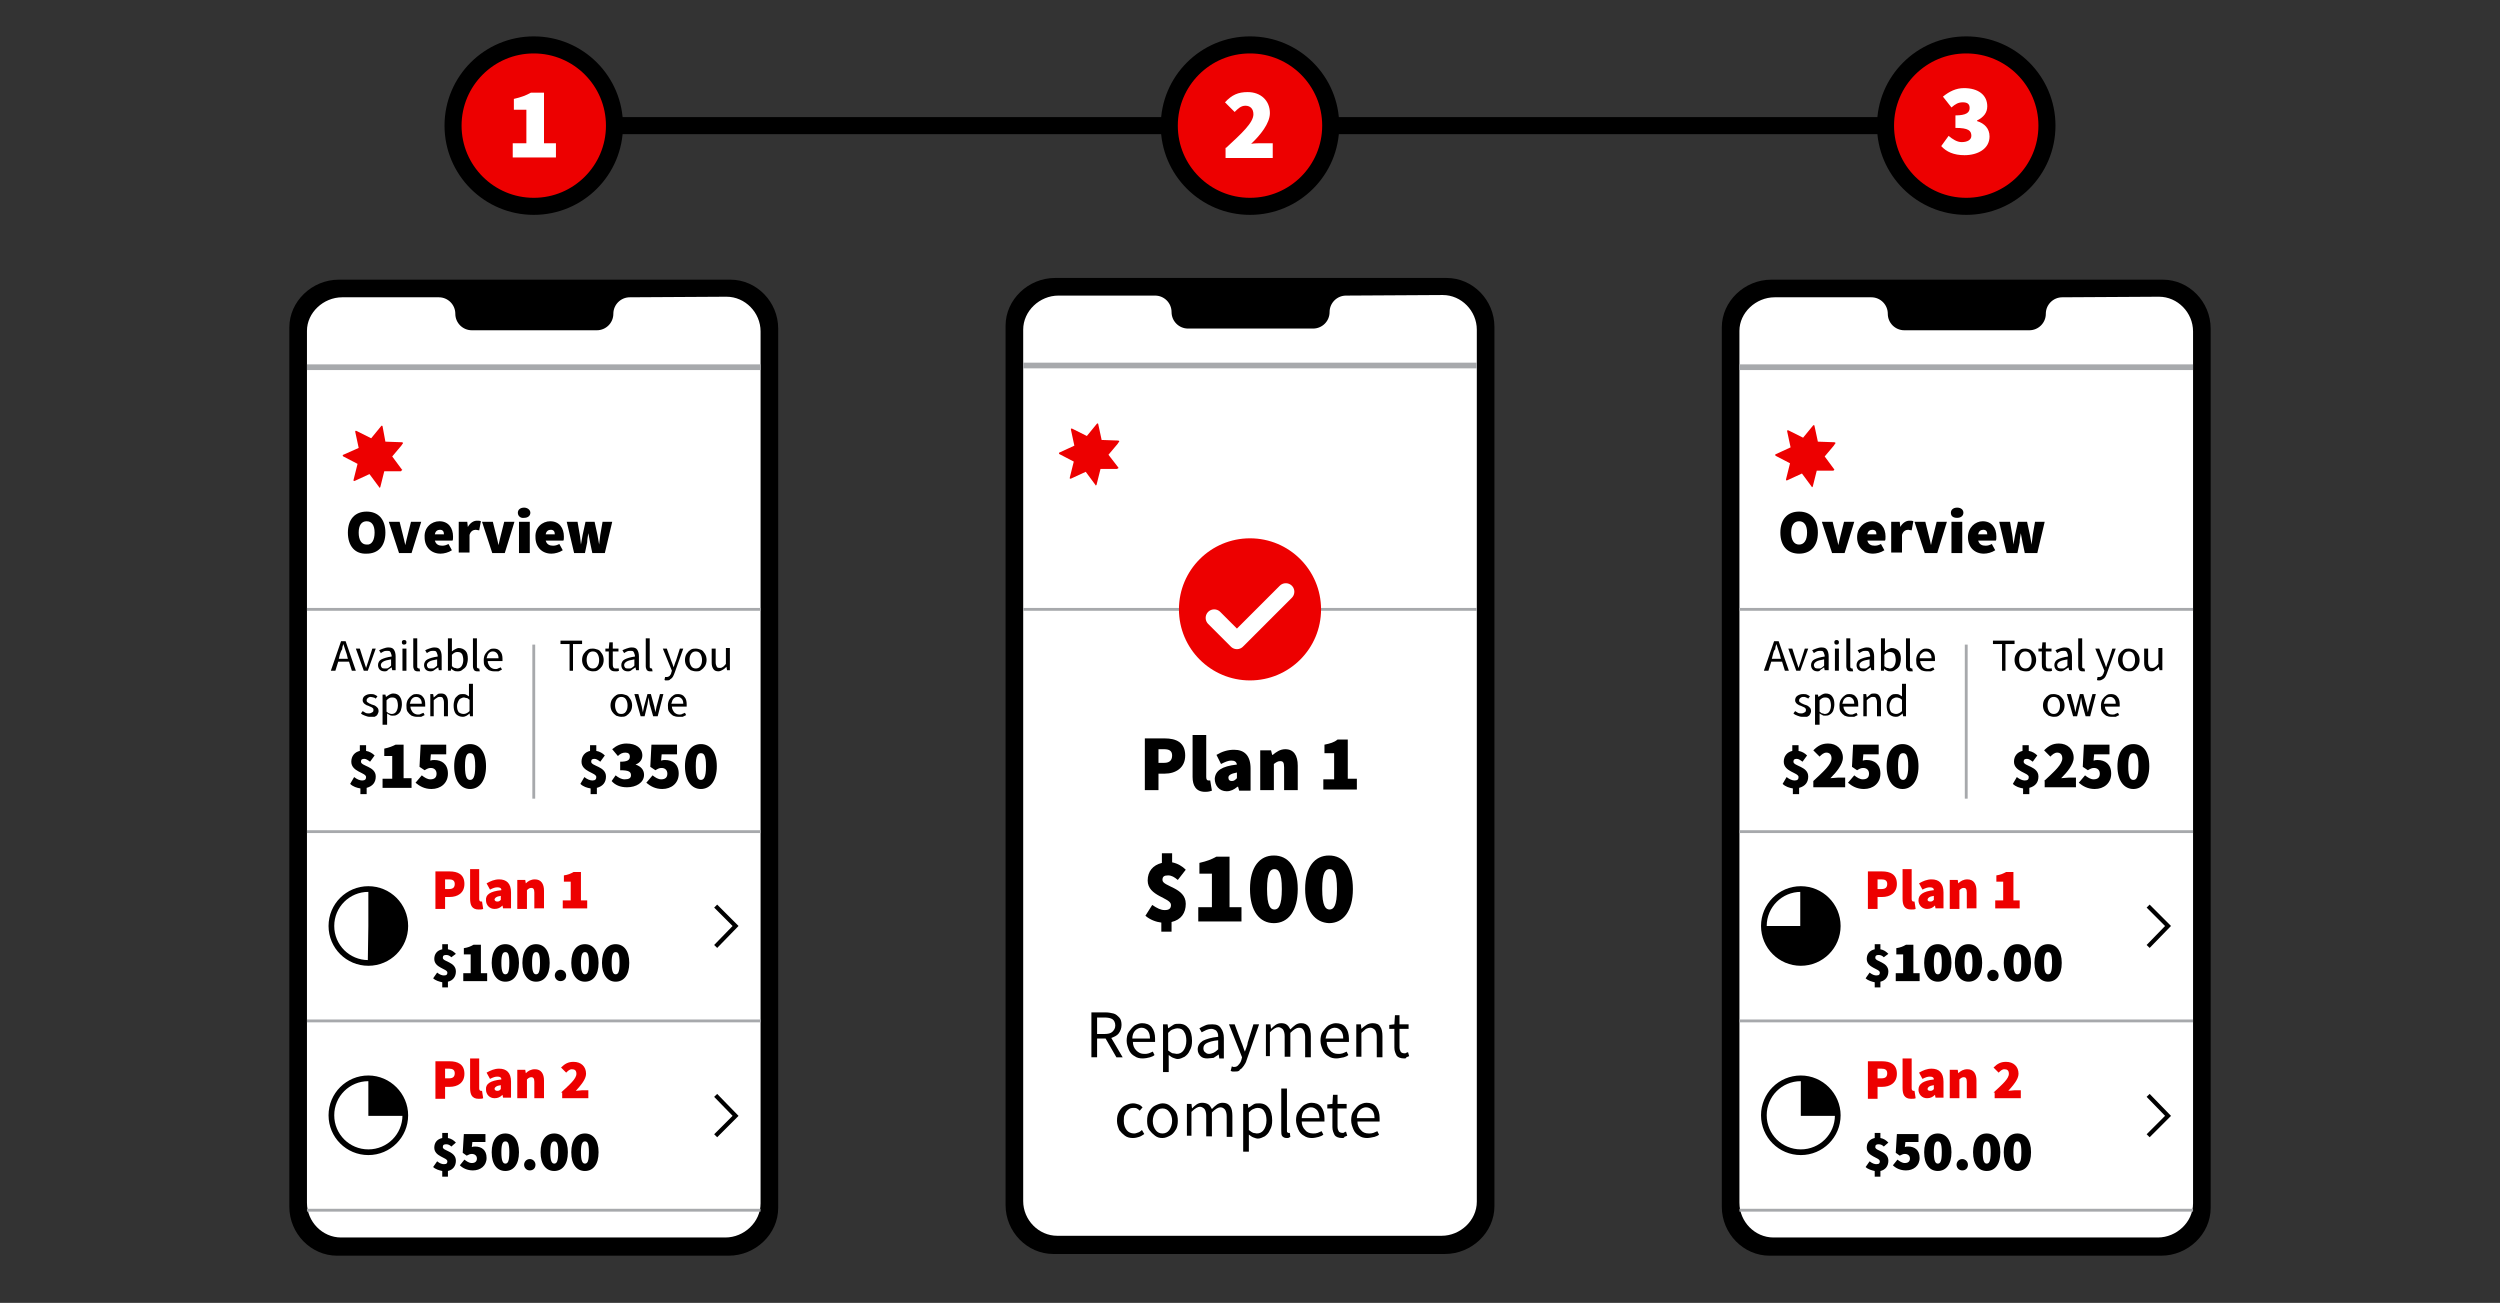 <?xml version="1.0" encoding="utf-8"?>
<!-- Generator: Adobe Illustrator 26.0.1, SVG Export Plug-In . SVG Version: 6.00 Build 0)  -->
<svg version="1.1" id="10-Dia_Repay_AS_Increase" xmlns="http://www.w3.org/2000/svg" xmlns:xlink="http://www.w3.org/1999/xlink" x="0px" y="0px"
	 viewBox="0 0 439.8 229.2" style="enable-background:new 0 0 439.8 229.2;" xml:space="preserve" role="img" focusable="false" aria-labelledby="10-Dia_Repay_AS_Increase">
<rect x="0" y="0" width="439.8" height="229.2" fill="#333333" stroke="none"/>
<style type="text/css">
	.st0{fill:#FFFFFF;}
	.st1{fill:none;stroke:#A7A9AC;}
	.st2{fill:#ED0000;}
	.st3{enable-background:new    ;}
	.st4{fill:none;stroke:#A7A9AC;stroke-width:0.5;}
	.st5{fill:none;stroke:#FFFFFF;stroke-width:3;stroke-linecap:round;stroke-linejoin:round;stroke-miterlimit:10;}
	.st6{fill:none;stroke:#000000;}
	.st7{fill:none;stroke:#000000;stroke-width:0.746;}
	.st8{fill:none;stroke:#000000;stroke-width:3;}
	.st9{fill:#ED0000;stroke:#000000;stroke-width:3;stroke-miterlimit:10;}
	.st10{fill:none;stroke:#000000;stroke-miterlimit:10;}
</style>
<g>
	<g>
<title id="10-Dia_Repay_AS_Increase">If you have a $500 account limit and $350 owing on plans, your available spend will be $150. If you make a $100 repayment, your available spend will increase to $250 if you also have funds to meet the first repayment in your linked account.</title>
		<path d="M254.2,220.6c4.7,0,8.7-3.8,8.7-8.4V57.5c0-4.7-3.8-8.6-8.4-8.6h-68.9c-4.7,0-8.7,3.8-8.7,8.4V212c0,4.7,3.8,8.6,8.4,8.6
			L254.2,220.6L254.2,220.6z"/>
		<path class="st0" d="M186.2,52h17c1.6,0,2.9,1.3,2.9,2.9c0,1.6,1.3,2.9,2.9,2.9h22c1.6,0,2.9-1.3,2.9-2.9c0-1.6,1.3-2.9,2.9-2.9
			l17-0.1c3.3,0,6,2.8,6,6.1v153.4c0,3.3-2.9,6-6.2,6H186c-3.3,0-6-2.8-6-6.1V58C180,54.7,182.9,52,186.2,52"/>
	</g>
	<line class="st1" x1="180" y1="64.3" x2="259.8" y2="64.3"/>
</g>
<path class="st2" d="M196.7,82.2L195,80l1.6-1.9l0.2-0.3l0,0l0,0c0.1-0.1,0.1-0.1,0.1-0.2c0,0-0.1-0.1-0.2-0.1l-2.8-0.1h-0.1
	l-0.6-2.8c0-0.1-0.1-0.1-0.1-0.1H193l0,0l0,0l0,0l0,0l-1.8,2.2l-2.6-1.3c-0.1,0-0.1,0-0.2,0c0,0,0,0,0,0.1v0.1l0.6,2.8l0,0l-2.6,1.2
	c-0.1,0-0.1,0.1-0.1,0.1s0,0,0,0.1l0.1,0.1l2.5,1.3l-0.7,2.8c0,0.1,0,0.1,0,0.2l0,0l0,0c0,0,0.1,0,0.2,0L191,83l1.7,2.3
	c0,0.1,0.1,0.1,0.1,0.1l0,0l0.1-0.1l0.7-2.8h0.7h2.1h0.1c0,0,0.1,0,0.1-0.1C196.8,82.4,196.8,82.3,196.7,82.2"/>
<g class="st3">
	<path d="M192,186v-7.9h2.5c0.5,0,1,0.1,1.4,0.2c0.4,0.1,0.7,0.4,1,0.7s0.4,0.8,0.4,1.3c0,0.6-0.2,1.1-0.5,1.5s-0.8,0.6-1.3,0.8
		l2,3.4h-1.1l-1.9-3.3H193v3.3H192z M193,181.9h1.3c0.6,0,1.1-0.1,1.4-0.4s0.5-0.6,0.5-1.1c0-0.5-0.2-0.9-0.5-1.1s-0.8-0.3-1.4-0.3
		H193V181.9z"/>
	<path d="M201,186.2c-0.5,0-1-0.1-1.4-0.4c-0.4-0.2-0.8-0.6-1-1.1c-0.2-0.5-0.4-1-0.4-1.6c0-0.6,0.1-1.2,0.4-1.6s0.6-0.8,1-1.1
		c0.4-0.2,0.8-0.4,1.3-0.4c0.7,0,1.3,0.2,1.7,0.7c0.4,0.5,0.6,1.2,0.6,2c0,0.1,0,0.2,0,0.3c0,0.1,0,0.2,0,0.3h-3.9
		c0,0.6,0.2,1.1,0.6,1.5s0.8,0.6,1.4,0.6c0.3,0,0.5,0,0.8-0.1c0.2-0.1,0.5-0.2,0.7-0.3l0.3,0.6c-0.2,0.2-0.5,0.3-0.8,0.4
		S201.4,186.2,201,186.2z M199.2,182.7h3.1c0-0.6-0.1-1-0.4-1.4c-0.3-0.3-0.6-0.5-1.1-0.5c-0.4,0-0.8,0.2-1.1,0.5
		C199.4,181.6,199.2,182.1,199.2,182.7z"/>
	<path d="M204.6,188.5v-8.3h0.8l0.1,0.7h0c0.3-0.2,0.6-0.4,0.9-0.6c0.3-0.2,0.6-0.2,1-0.2c0.8,0,1.3,0.3,1.7,0.8
		c0.4,0.5,0.6,1.3,0.6,2.2c0,0.7-0.1,1.2-0.4,1.7c-0.2,0.5-0.5,0.8-0.9,1.1c-0.4,0.2-0.8,0.4-1.2,0.4c-0.3,0-0.5-0.1-0.8-0.2
		s-0.5-0.3-0.8-0.5l0,1v2H204.6z M207,185.4c0.5,0,0.9-0.2,1.2-0.6s0.5-1,0.5-1.7c0-0.6-0.1-1.2-0.4-1.6c-0.2-0.4-0.6-0.6-1.2-0.6
		c-0.2,0-0.5,0.1-0.8,0.2c-0.3,0.1-0.5,0.3-0.8,0.6v3.1c0.3,0.2,0.5,0.4,0.8,0.5C206.6,185.3,206.8,185.4,207,185.4z"/>
	<path d="M212.4,186.2c-0.5,0-0.9-0.1-1.2-0.4c-0.3-0.3-0.5-0.7-0.5-1.2c0-0.6,0.3-1.1,0.9-1.5c0.6-0.3,1.5-0.6,2.7-0.7
		c0-0.2,0-0.5-0.1-0.7c-0.1-0.2-0.2-0.4-0.4-0.5c-0.2-0.1-0.4-0.2-0.7-0.2c-0.3,0-0.7,0.1-0.9,0.2s-0.6,0.3-0.8,0.4l-0.4-0.7
		c0.3-0.2,0.6-0.3,1-0.5c0.4-0.2,0.8-0.2,1.3-0.2c0.7,0,1.2,0.2,1.5,0.7c0.3,0.4,0.5,1,0.5,1.7v3.6h-0.8l-0.1-0.7h0
		c-0.3,0.2-0.6,0.4-0.9,0.6C213.2,186.1,212.8,186.2,212.4,186.2z M212.7,185.4c0.3,0,0.5-0.1,0.8-0.2c0.2-0.1,0.5-0.3,0.8-0.6V183
		c-1,0.1-1.6,0.3-2,0.5c-0.4,0.2-0.6,0.5-0.6,0.9c0,0.3,0.1,0.6,0.3,0.7C212.2,185.3,212.4,185.4,212.7,185.4z"/>
	<path d="M217.2,188.5c-0.1,0-0.2,0-0.4,0c-0.1,0-0.2-0.1-0.3-0.1l0.2-0.8c0.1,0,0.1,0,0.2,0.1c0.1,0,0.2,0,0.2,0
		c0.3,0,0.6-0.1,0.8-0.4c0.2-0.2,0.4-0.5,0.5-0.9l0.1-0.4l-2.3-5.8h1l1.2,3.2c0.1,0.2,0.2,0.5,0.3,0.8s0.2,0.6,0.3,0.8h0
		c0.1-0.3,0.2-0.5,0.3-0.8s0.2-0.6,0.2-0.8l1-3.2h1l-2.2,6.3c-0.1,0.4-0.3,0.7-0.5,1c-0.2,0.3-0.4,0.5-0.7,0.7
		C218,188.5,217.6,188.5,217.2,188.5z"/>
	<path d="M222.7,186v-5.8h0.8l0.1,0.8h0c0.3-0.3,0.5-0.5,0.8-0.7c0.3-0.2,0.6-0.3,1-0.3c0.4,0,0.8,0.1,1,0.3
		c0.3,0.2,0.4,0.5,0.6,0.8c0.3-0.3,0.6-0.6,0.9-0.8c0.3-0.2,0.6-0.3,1-0.3c0.6,0,1,0.2,1.3,0.6c0.3,0.4,0.4,1,0.4,1.7v3.7h-1v-3.6
		c0-0.5-0.1-0.9-0.3-1.2s-0.4-0.4-0.8-0.4c-0.4,0-0.9,0.3-1.5,0.9v4.2h-1v-3.6c0-0.5-0.1-0.9-0.3-1.2c-0.2-0.2-0.5-0.4-0.8-0.4
		c-0.4,0-0.9,0.3-1.5,0.9v4.2H222.7z"/>
	<path d="M235.1,186.2c-0.5,0-1-0.1-1.4-0.4c-0.4-0.2-0.8-0.6-1-1.1c-0.2-0.5-0.4-1-0.4-1.6c0-0.6,0.1-1.2,0.4-1.6s0.6-0.8,1-1.1
		c0.4-0.2,0.8-0.4,1.3-0.4c0.7,0,1.3,0.2,1.7,0.7c0.4,0.5,0.6,1.2,0.6,2c0,0.1,0,0.2,0,0.3c0,0.1,0,0.2,0,0.3h-3.9
		c0,0.6,0.2,1.1,0.6,1.5c0.3,0.4,0.8,0.6,1.4,0.6c0.3,0,0.5,0,0.8-0.1c0.2-0.1,0.5-0.2,0.7-0.3l0.3,0.6c-0.2,0.2-0.5,0.3-0.8,0.4
		C235.8,186.1,235.5,186.2,235.1,186.2z M233.2,182.7h3.1c0-0.6-0.1-1-0.4-1.4c-0.3-0.3-0.6-0.5-1.1-0.5c-0.4,0-0.8,0.2-1.1,0.5
		C233.5,181.6,233.3,182.1,233.2,182.7z"/>
	<path d="M238.6,186v-5.8h0.8l0.1,0.8h0c0.3-0.3,0.6-0.5,0.9-0.7c0.3-0.2,0.7-0.3,1.1-0.3c0.6,0,1.1,0.2,1.3,0.6
		c0.3,0.4,0.4,1,0.4,1.7v3.7h-1v-3.6c0-0.5-0.1-0.9-0.3-1.2c-0.2-0.2-0.5-0.4-0.8-0.4c-0.3,0-0.6,0.1-0.8,0.2
		c-0.2,0.2-0.5,0.4-0.8,0.7v4.2H238.6z"/>
	<path d="M247,186.2c-0.6,0-1.1-0.2-1.3-0.5c-0.2-0.4-0.4-0.8-0.4-1.4V181h-0.9v-0.7l0.9-0.1l0.1-1.6h0.8v1.6h1.6v0.8h-1.6v3.2
		c0,0.4,0.1,0.6,0.2,0.8c0.1,0.2,0.4,0.3,0.7,0.3c0.1,0,0.2,0,0.3-0.1c0.1,0,0.2-0.1,0.3-0.1l0.2,0.7c-0.2,0.1-0.3,0.1-0.5,0.2
		C247.4,186.2,247.2,186.2,247,186.2z"/>
</g>
<g class="st3">
	<path d="M199.3,200.2c-0.5,0-1-0.1-1.4-0.4s-0.7-0.6-1-1c-0.2-0.5-0.4-1-0.4-1.6c0-0.7,0.1-1.2,0.4-1.7s0.6-0.8,1-1
		c0.4-0.2,0.9-0.4,1.4-0.4c0.4,0,0.7,0.1,1,0.2c0.3,0.1,0.5,0.3,0.7,0.5l-0.5,0.6c-0.2-0.2-0.3-0.3-0.5-0.4
		c-0.2-0.1-0.4-0.1-0.6-0.1c-0.4,0-0.7,0.1-0.9,0.3c-0.3,0.2-0.5,0.5-0.6,0.8c-0.2,0.3-0.2,0.7-0.2,1.2c0,0.7,0.2,1.2,0.5,1.6
		s0.8,0.6,1.3,0.6c0.3,0,0.5-0.1,0.8-0.2s0.4-0.3,0.6-0.4l0.4,0.7c-0.3,0.2-0.6,0.4-0.9,0.5S199.7,200.2,199.3,200.2z"/>
	<path d="M204.5,200.2c-0.5,0-0.9-0.1-1.3-0.4s-0.7-0.6-1-1s-0.4-1-0.4-1.6c0-0.7,0.1-1.2,0.4-1.7s0.6-0.8,1-1s0.9-0.4,1.3-0.4
		c0.5,0,0.9,0.1,1.3,0.4s0.7,0.6,1,1c0.3,0.5,0.4,1,0.4,1.7c0,0.6-0.1,1.2-0.4,1.6c-0.3,0.5-0.6,0.8-1,1S205,200.2,204.5,200.2z
		 M204.5,199.4c0.5,0,0.9-0.2,1.2-0.6c0.3-0.4,0.5-1,0.5-1.6c0-0.7-0.2-1.2-0.5-1.6c-0.3-0.4-0.7-0.6-1.2-0.6
		c-0.5,0-0.9,0.2-1.2,0.6s-0.5,1-0.5,1.6c0,0.7,0.2,1.2,0.5,1.6S204,199.4,204.5,199.4z"/>
	<path d="M208.8,200v-5.8h0.8l0.1,0.8h0c0.3-0.3,0.5-0.5,0.8-0.7c0.3-0.2,0.6-0.3,1-0.3c0.4,0,0.8,0.1,1.1,0.3
		c0.3,0.2,0.4,0.5,0.6,0.8c0.3-0.3,0.6-0.6,0.9-0.8s0.6-0.3,1-0.3c0.6,0,1,0.2,1.3,0.6c0.3,0.4,0.4,1,0.4,1.7v3.7h-1v-3.6
		c0-0.5-0.1-0.9-0.3-1.2c-0.2-0.2-0.4-0.4-0.8-0.4c-0.4,0-0.9,0.3-1.5,0.9v4.2h-1v-3.6c0-0.5-0.1-0.9-0.3-1.2
		c-0.2-0.2-0.5-0.4-0.8-0.4c-0.4,0-0.9,0.3-1.5,0.9v4.2H208.8z"/>
	<path d="M218.7,202.5v-8.3h0.8l0.1,0.7h0c0.3-0.2,0.6-0.4,0.9-0.6c0.3-0.2,0.6-0.2,1-0.2c0.8,0,1.3,0.3,1.7,0.8
		c0.4,0.5,0.6,1.3,0.6,2.2c0,0.7-0.1,1.2-0.4,1.7c-0.2,0.5-0.5,0.8-0.9,1.1c-0.4,0.2-0.8,0.4-1.2,0.4c-0.3,0-0.5-0.1-0.8-0.2
		s-0.5-0.3-0.8-0.5l0,1v2H218.7z M221.1,199.4c0.5,0,0.9-0.2,1.2-0.6c0.3-0.4,0.5-1,0.5-1.7c0-0.6-0.1-1.2-0.4-1.6
		c-0.2-0.4-0.6-0.6-1.2-0.6c-0.2,0-0.5,0.1-0.7,0.2c-0.3,0.1-0.5,0.3-0.8,0.6v3.1c0.3,0.2,0.5,0.4,0.8,0.5
		C220.7,199.3,220.9,199.4,221.1,199.4z"/>
	<path d="M226.4,200.2c-0.4,0-0.6-0.1-0.8-0.3c-0.2-0.2-0.2-0.6-0.2-1v-7.4h1v7.4c0,0.2,0,0.3,0.1,0.3c0.1,0.1,0.1,0.1,0.2,0.1
		c0,0,0.1,0,0.1,0s0.1,0,0.1,0l0.1,0.7c-0.1,0-0.1,0.1-0.2,0.1C226.7,200.2,226.6,200.2,226.4,200.2z"/>
	<path d="M230.8,200.2c-0.5,0-1-0.1-1.4-0.4c-0.4-0.2-0.8-0.6-1-1.1c-0.2-0.5-0.4-1-0.4-1.6c0-0.6,0.1-1.2,0.4-1.6s0.6-0.8,1-1.1
		c0.4-0.2,0.8-0.4,1.3-0.4c0.7,0,1.3,0.2,1.7,0.7c0.4,0.5,0.6,1.2,0.6,2c0,0.1,0,0.2,0,0.3c0,0.1,0,0.2,0,0.3H229
		c0,0.6,0.2,1.1,0.6,1.5c0.3,0.4,0.8,0.6,1.4,0.6c0.3,0,0.5,0,0.8-0.1c0.2-0.1,0.5-0.2,0.7-0.3l0.3,0.6c-0.2,0.2-0.5,0.3-0.8,0.4
		C231.6,200.1,231.2,200.2,230.8,200.2z M229,196.7h3.1c0-0.6-0.1-1-0.4-1.4c-0.3-0.3-0.6-0.5-1.1-0.5c-0.4,0-0.8,0.2-1.1,0.5
		C229.2,195.6,229,196.1,229,196.7z"/>
	<path d="M236.1,200.2c-0.6,0-1.1-0.2-1.3-0.5c-0.2-0.4-0.4-0.8-0.4-1.4V195h-0.9v-0.7l0.9-0.1l0.1-1.6h0.8v1.6h1.6v0.8h-1.6v3.2
		c0,0.4,0.1,0.6,0.2,0.8s0.4,0.3,0.7,0.3c0.1,0,0.2,0,0.3-0.1s0.2-0.1,0.3-0.1l0.2,0.7c-0.2,0.1-0.3,0.1-0.5,0.2
		C236.5,200.2,236.3,200.2,236.1,200.2z"/>
	<path d="M240.5,200.2c-0.5,0-1-0.1-1.4-0.4c-0.4-0.2-0.8-0.6-1-1.1c-0.2-0.5-0.4-1-0.4-1.6c0-0.6,0.1-1.2,0.4-1.6s0.6-0.8,1-1.1
		c0.4-0.2,0.8-0.4,1.3-0.4c0.7,0,1.3,0.2,1.7,0.7c0.4,0.5,0.6,1.2,0.6,2c0,0.1,0,0.2,0,0.3c0,0.1,0,0.2,0,0.3h-3.9
		c0,0.6,0.2,1.1,0.6,1.5c0.3,0.4,0.8,0.6,1.4,0.6c0.3,0,0.5,0,0.8-0.1c0.2-0.1,0.5-0.2,0.7-0.3l0.3,0.6c-0.2,0.2-0.5,0.3-0.8,0.4
		C241.3,200.1,240.9,200.2,240.5,200.2z M238.7,196.7h3.1c0-0.6-0.1-1-0.4-1.4c-0.3-0.3-0.6-0.5-1.1-0.5c-0.4,0-0.8,0.2-1.1,0.5
		C238.9,195.6,238.7,196.1,238.7,196.7z"/>
</g>
<g class="st3">
	<path d="M207.2,154.8c-0.6-0.5-1.1-0.8-1.7-0.8c-0.7,0-1,0.2-1,0.8c0,1.2,4.1,1.3,4.1,4.2c0,1.6-0.8,2.8-2.5,3.2v1.7h-1.8v-1.6
		c-0.9-0.1-2-0.5-2.8-1.2l1.2-1.9c0.9,0.6,1.5,0.9,2.2,0.9c0.8,0,1.1-0.3,1.1-0.9c0-1.3-4.1-1.5-4.1-4.3c0-1.6,0.9-2.7,2.5-3.1v-1.7
		h1.8v1.6c1,0.2,1.8,0.7,2.4,1.3L207.2,154.8z"/>
</g>
<g class="st3">
	<path d="M210.8,159.6h2.4v-5.9h-2.2v-1.9c1.3-0.3,2.1-0.6,3-1.1h2.3v8.9h2.1v2.5h-7.6V159.6z"/>
	<path d="M219.9,156.4c0-3.9,1.7-5.9,4.2-5.9s4.2,2,4.2,5.9c0,3.9-1.7,6-4.2,6S219.9,160.3,219.9,156.4z M225.5,156.4
		c0-3-0.6-3.5-1.3-3.5c-0.7,0-1.3,0.5-1.3,3.5s0.6,3.6,1.3,3.6C224.9,160,225.5,159.4,225.5,156.4z"/>
	<path d="M229.6,156.4c0-3.9,1.7-5.9,4.2-5.9c2.5,0,4.2,2,4.2,5.9c0,3.9-1.7,6-4.2,6C231.4,162.3,229.6,160.3,229.6,156.4z
		 M235.2,156.4c0-3-0.6-3.5-1.3-3.5c-0.7,0-1.3,0.5-1.3,3.5s0.6,3.6,1.3,3.6C234.6,160,235.2,159.4,235.2,156.4z"/>
</g>
<g class="st3">
	<path d="M201.4,129.9h3.5c2,0,3.6,0.7,3.6,3c0,2.2-1.7,3.2-3.6,3.2h-1.1v2.9h-2.4V129.9z M204.8,134.2c1,0,1.4-0.5,1.4-1.3
		s-0.5-1.1-1.4-1.1h-1v2.4H204.8z"/>
	<path d="M209.8,129.3h2.4v7.4c0,0.5,0.2,0.6,0.4,0.6c0.1,0,0.1,0,0.3,0l0.3,1.8c-0.3,0.1-0.6,0.2-1.2,0.2c-1.6,0-2.2-1.1-2.2-2.6
		V129.3z"/>
	<path d="M217.6,134.5c-0.1-0.5-0.4-0.7-1-0.7c-0.5,0-1,0.2-1.8,0.6l-0.8-1.6c1-0.6,2-0.9,3.1-0.9c1.8,0,2.9,1,2.9,3.3v3.9h-2
		l-0.2-0.7h-0.1c-0.6,0.5-1.2,0.8-1.9,0.8c-1.3,0-2.1-1-2.1-2.2C213.8,135.6,214.9,134.8,217.6,134.5z M216.7,137.4
		c0.4,0,0.6-0.2,0.9-0.5v-1c-1.1,0.2-1.5,0.5-1.5,0.9C216.1,137.2,216.3,137.4,216.7,137.4z"/>
	<path d="M221.6,132h2l0.2,0.8h0.1c0.6-0.5,1.3-1,2.2-1c1.5,0,2.2,1.1,2.2,2.9v4.3h-2.4v-4c0-0.9-0.2-1.1-0.7-1.1
		c-0.4,0-0.7,0.2-1.1,0.5v4.6h-2.4V132z"/>
	<path d="M232.8,137.1h1.9v-4.6H233V131c1-0.2,1.7-0.4,2.3-0.9h1.8v6.9h1.6v1.9h-5.9V137.1z"/>
</g>
<line class="st4" x1="180" y1="107.2" x2="259.8" y2="107.2"/>
<g>
	<circle class="st2" cx="219.9" cy="107.2" r="12.5"/>
	<polyline class="st5" points="213.6,108.7 217.6,112.7 226.2,104.1 	"/>
</g>
<g>
	<g>
		<path d="M128.2,220.9c4.7,0,8.7-3.8,8.7-8.4V57.8c0-4.7-3.8-8.6-8.4-8.6H59.6c-4.7,0-8.7,3.8-8.7,8.4v154.7c0,4.7,3.8,8.6,8.4,8.6
			L128.2,220.9L128.2,220.9z"/>
		<path class="st0" d="M60.2,52.3h17c1.6,0,2.9,1.3,2.9,2.9c0,1.6,1.3,2.9,2.9,2.9h22c1.6,0,2.9-1.3,2.9-2.9c0-1.6,1.3-2.9,2.9-2.9
			l17-0.1c3.3,0,6,2.8,6,6.1v153.4c0,3.3-2.9,6-6.2,6H60c-3.3,0-6-2.8-6-6.1V58.2C54,55,56.9,52.3,60.2,52.3"/>
	</g>
	<line class="st1" x1="54" y1="64.6" x2="133.8" y2="64.6"/>
</g>
<path class="st2" d="M70.7,82.6L69,80.3l1.6-1.9l0.2-0.3l0,0l0,0c0.1-0.1,0.1-0.1,0.1-0.2c0,0-0.1-0.1-0.2-0.1l-2.8-0.1h-0.1
	L67.3,75c0-0.1-0.1-0.1-0.1-0.1h-0.1l0,0l0,0l0,0l0,0l-1.8,2.2l-2.6-1.3c-0.1,0-0.1,0-0.2,0c0,0,0,0,0,0.1V76l0.6,2.8l0,0L60.4,80
	c-0.1,0-0.1,0.1-0.1,0.1s0,0,0,0.1l0.1,0.1l2.5,1.3l-0.7,2.8c0,0.1,0,0.1,0,0.2l0,0l0,0c0,0,0.1,0,0.2,0l2.6-1.2l1.7,2.3
	c0,0.1,0.1,0.1,0.1,0.1l0,0l0.1-0.1l0.7-2.8h0.7h2.1h0.1c0,0,0.1,0,0.1-0.1C70.8,82.7,70.8,82.6,70.7,82.6"/>
<line class="st4" x1="54" y1="107.2" x2="133.8" y2="107.2"/>
<g class="st3">
	<path d="M58.2,118l1.8-5.2h0.8l1.8,5.2h-0.7l-0.5-1.6h-1.9l-0.5,1.6H58.2z M59.8,115.1l-0.2,0.8h1.6l-0.2-0.8
		c-0.1-0.3-0.2-0.6-0.3-0.9c-0.1-0.3-0.2-0.6-0.3-0.9h0c-0.1,0.3-0.2,0.6-0.2,0.9C60,114.5,59.9,114.8,59.8,115.1z"/>
	<path d="M64,118l-1.4-3.9h0.7l0.7,2.2c0.1,0.2,0.1,0.4,0.2,0.6c0.1,0.2,0.1,0.4,0.2,0.6h0c0.1-0.2,0.1-0.4,0.2-0.6
		c0.1-0.2,0.1-0.4,0.2-0.6l0.7-2.2h0.6l-1.4,3.9H64z"/>
	<path d="M67.6,118.1c-0.3,0-0.6-0.1-0.8-0.3c-0.2-0.2-0.3-0.5-0.3-0.8c0-0.4,0.2-0.8,0.6-1c0.4-0.2,1-0.4,1.8-0.5
		c0-0.2,0-0.3-0.1-0.5c0-0.1-0.1-0.3-0.2-0.4c-0.1-0.1-0.3-0.1-0.5-0.1c-0.2,0-0.4,0-0.6,0.1c-0.2,0.1-0.4,0.2-0.5,0.3l-0.3-0.5
		c0.2-0.1,0.4-0.2,0.7-0.3s0.6-0.2,0.9-0.2c0.5,0,0.8,0.1,1,0.4s0.3,0.7,0.3,1.2v2.4H69l-0.1-0.5h0c-0.2,0.1-0.4,0.3-0.6,0.4
		C68.1,118.1,67.9,118.1,67.6,118.1z M67.8,117.6c0.2,0,0.4,0,0.5-0.1c0.2-0.1,0.3-0.2,0.5-0.4V116c-0.6,0.1-1.1,0.2-1.4,0.4
		s-0.4,0.4-0.4,0.6c0,0.2,0.1,0.4,0.2,0.5S67.6,117.6,67.8,117.6z"/>
	<path d="M71.1,113.4c-0.1,0-0.2,0-0.3-0.1c-0.1-0.1-0.1-0.2-0.1-0.3c0-0.1,0-0.2,0.1-0.3c0.1-0.1,0.2-0.1,0.3-0.1
		c0.1,0,0.2,0,0.3,0.1c0.1,0.1,0.1,0.2,0.1,0.3c0,0.1,0,0.2-0.1,0.3C71.4,113.3,71.2,113.4,71.1,113.4z M70.8,118v-3.9h0.7v3.9H70.8
		z"/>
	<path d="M73.4,118.1c-0.2,0-0.4-0.1-0.5-0.2c-0.1-0.2-0.2-0.4-0.2-0.7v-4.9h0.7v5c0,0.1,0,0.2,0.1,0.2c0,0,0.1,0.1,0.1,0.1
		c0,0,0,0,0.1,0c0,0,0,0,0.1,0l0.1,0.5c0,0-0.1,0-0.2,0C73.6,118.1,73.5,118.1,73.4,118.1z"/>
	<path d="M75.7,118.1c-0.3,0-0.6-0.1-0.8-0.3c-0.2-0.2-0.3-0.5-0.3-0.8c0-0.4,0.2-0.8,0.6-1c0.4-0.2,1-0.4,1.8-0.5
		c0-0.2,0-0.3-0.1-0.5c0-0.1-0.1-0.3-0.2-0.4c-0.1-0.1-0.3-0.1-0.5-0.1c-0.2,0-0.4,0-0.6,0.1c-0.2,0.1-0.4,0.2-0.5,0.3l-0.3-0.5
		c0.2-0.1,0.4-0.2,0.7-0.3s0.6-0.2,0.9-0.2c0.5,0,0.8,0.1,1,0.4s0.3,0.7,0.3,1.2v2.4h-0.5l-0.1-0.5h0c-0.2,0.1-0.4,0.3-0.6,0.4
		C76.2,118.1,75.9,118.1,75.7,118.1z M75.9,117.6c0.2,0,0.4,0,0.5-0.1c0.2-0.1,0.3-0.2,0.5-0.4V116c-0.6,0.1-1.1,0.2-1.4,0.4
		s-0.4,0.4-0.4,0.6c0,0.2,0.1,0.4,0.2,0.5S75.7,117.6,75.9,117.6z"/>
	<path d="M80.5,118.1c-0.2,0-0.4,0-0.6-0.1s-0.4-0.2-0.5-0.4h0l-0.1,0.4h-0.5v-5.7h0.7v1.6l0,0.7c0.2-0.2,0.4-0.3,0.6-0.4
		c0.2-0.1,0.4-0.2,0.6-0.2c0.5,0,0.9,0.2,1.2,0.5s0.4,0.8,0.4,1.4c0,0.4-0.1,0.8-0.2,1.1s-0.4,0.6-0.6,0.7
		C81.1,118.1,80.8,118.1,80.5,118.1z M80.4,117.6c0.3,0,0.6-0.1,0.8-0.4c0.2-0.3,0.3-0.7,0.3-1.1c0-0.4-0.1-0.8-0.2-1
		c-0.2-0.3-0.4-0.4-0.8-0.4c-0.2,0-0.3,0-0.5,0.1c-0.2,0.1-0.3,0.2-0.5,0.4v2c0.2,0.1,0.3,0.3,0.5,0.3S80.3,117.6,80.4,117.6z"/>
	<path d="M83.9,118.1c-0.2,0-0.4-0.1-0.5-0.2c-0.1-0.2-0.2-0.4-0.2-0.7v-4.9h0.7v5c0,0.1,0,0.2,0.1,0.2c0,0,0.1,0.1,0.1,0.1
		c0,0,0,0,0.1,0c0,0,0,0,0.1,0l0.1,0.5c0,0-0.1,0-0.2,0C84.1,118.1,84,118.1,83.9,118.1z"/>
	<path d="M86.9,118.1c-0.3,0-0.7-0.1-0.9-0.2c-0.3-0.2-0.5-0.4-0.7-0.7c-0.2-0.3-0.2-0.7-0.2-1.1c0-0.4,0.1-0.8,0.3-1.1
		c0.2-0.3,0.4-0.5,0.7-0.7c0.3-0.2,0.5-0.2,0.8-0.2c0.5,0,0.9,0.2,1.1,0.5c0.3,0.3,0.4,0.8,0.4,1.3c0,0.1,0,0.1,0,0.2
		c0,0.1,0,0.1,0,0.2h-2.6c0,0.4,0.2,0.7,0.4,1c0.2,0.2,0.5,0.4,0.9,0.4c0.2,0,0.4,0,0.5-0.1c0.2-0.1,0.3-0.1,0.5-0.2l0.2,0.4
		c-0.2,0.1-0.4,0.2-0.6,0.3C87.4,118.1,87.1,118.1,86.9,118.1z M85.6,115.8h2.1c0-0.4-0.1-0.7-0.3-0.9c-0.2-0.2-0.4-0.3-0.7-0.3
		c-0.3,0-0.5,0.1-0.7,0.3C85.8,115.1,85.7,115.4,85.6,115.8z"/>
</g>
<g class="st3">
	<path d="M65,126.1c-0.3,0-0.5-0.1-0.8-0.2c-0.3-0.1-0.5-0.2-0.7-0.4l0.3-0.4c0.2,0.1,0.3,0.2,0.5,0.3c0.2,0.1,0.4,0.1,0.6,0.1
		c0.3,0,0.4-0.1,0.6-0.2s0.2-0.3,0.2-0.4c0-0.1,0-0.2-0.1-0.3c-0.1-0.1-0.2-0.2-0.3-0.2c-0.1-0.1-0.3-0.1-0.4-0.2
		c-0.2-0.1-0.4-0.1-0.5-0.2c-0.2-0.1-0.3-0.2-0.4-0.3c-0.1-0.1-0.2-0.3-0.2-0.5c0-0.3,0.1-0.6,0.4-0.8s0.6-0.3,1-0.3
		c0.2,0,0.5,0,0.7,0.1c0.2,0.1,0.4,0.2,0.5,0.3l-0.3,0.4c-0.1-0.1-0.3-0.2-0.4-0.2s-0.3-0.1-0.5-0.1c-0.2,0-0.4,0.1-0.5,0.2
		c-0.1,0.1-0.2,0.2-0.2,0.4c0,0.1,0,0.2,0.1,0.3c0.1,0.1,0.2,0.1,0.3,0.2s0.3,0.1,0.4,0.2c0.2,0.1,0.4,0.1,0.6,0.2s0.3,0.2,0.5,0.4
		c0.1,0.1,0.2,0.3,0.2,0.6c0,0.2-0.1,0.4-0.2,0.6c-0.1,0.2-0.3,0.3-0.5,0.4C65.6,126.1,65.3,126.1,65,126.1z"/>
	<path d="M67.3,127.7v-5.5h0.5l0.1,0.4h0c0.2-0.1,0.4-0.3,0.6-0.4c0.2-0.1,0.4-0.2,0.7-0.2c0.5,0,0.9,0.2,1.1,0.5
		c0.3,0.4,0.4,0.8,0.4,1.4c0,0.4-0.1,0.8-0.2,1.1s-0.4,0.6-0.6,0.7c-0.3,0.2-0.5,0.2-0.8,0.2c-0.2,0-0.4,0-0.5-0.1
		c-0.2-0.1-0.4-0.2-0.5-0.3l0,0.7v1.3H67.3z M68.9,125.6c0.3,0,0.6-0.1,0.8-0.4c0.2-0.3,0.3-0.7,0.3-1.1c0-0.4-0.1-0.8-0.2-1
		c-0.2-0.3-0.4-0.4-0.8-0.4c-0.2,0-0.3,0-0.5,0.1s-0.3,0.2-0.5,0.4v2c0.2,0.1,0.3,0.3,0.5,0.3C68.7,125.6,68.8,125.6,68.9,125.6z"/>
	<path d="M73.3,126.1c-0.3,0-0.7-0.1-0.9-0.2c-0.3-0.2-0.5-0.4-0.7-0.7c-0.2-0.3-0.2-0.7-0.2-1.1c0-0.4,0.1-0.8,0.3-1.1
		c0.2-0.3,0.4-0.5,0.7-0.7c0.3-0.2,0.5-0.2,0.8-0.2c0.5,0,0.9,0.2,1.1,0.5c0.3,0.3,0.4,0.8,0.4,1.3c0,0.1,0,0.1,0,0.2
		c0,0.1,0,0.1,0,0.2h-2.6c0,0.4,0.2,0.7,0.4,1c0.2,0.2,0.5,0.4,0.9,0.4c0.2,0,0.4,0,0.5-0.1c0.2-0.1,0.3-0.1,0.5-0.2l0.2,0.4
		c-0.2,0.1-0.4,0.2-0.6,0.3C73.9,126.1,73.6,126.1,73.3,126.1z M72.1,123.8h2.1c0-0.4-0.1-0.7-0.3-0.9c-0.2-0.2-0.4-0.3-0.7-0.3
		c-0.3,0-0.5,0.1-0.7,0.3C72.3,123.1,72.2,123.4,72.1,123.8z"/>
	<path d="M75.7,126v-3.9h0.5l0.1,0.6h0c0.2-0.2,0.4-0.3,0.6-0.5s0.4-0.2,0.7-0.2c0.4,0,0.7,0.1,0.9,0.4s0.3,0.6,0.3,1.1v2.5h-0.7
		v-2.4c0-0.4-0.1-0.6-0.2-0.8s-0.3-0.2-0.6-0.2c-0.2,0-0.4,0.1-0.5,0.2c-0.2,0.1-0.3,0.2-0.5,0.4v2.8H75.7z"/>
	<path d="M81.4,126.1c-0.5,0-0.9-0.2-1.2-0.5c-0.3-0.4-0.4-0.9-0.4-1.5c0-0.4,0.1-0.8,0.2-1.1s0.4-0.5,0.6-0.7
		c0.3-0.2,0.5-0.2,0.8-0.2c0.2,0,0.4,0,0.6,0.1s0.3,0.2,0.5,0.3l0-0.7v-1.5h0.7v5.7h-0.5l-0.1-0.5h0c-0.1,0.1-0.3,0.3-0.5,0.4
		S81.7,126.1,81.4,126.1z M81.6,125.6c0.3,0,0.7-0.2,1-0.5v-2c-0.2-0.1-0.3-0.3-0.5-0.3s-0.3-0.1-0.5-0.1c-0.2,0-0.4,0.1-0.6,0.2
		c-0.2,0.1-0.3,0.3-0.4,0.5c-0.1,0.2-0.2,0.5-0.2,0.8c0,0.5,0.1,0.8,0.3,1.1C81,125.5,81.2,125.6,81.6,125.6z"/>
</g>
<g class="st3">
	<path d="M100.2,118v-4.7h-1.6v-0.6h3.8v0.6h-1.6v4.7H100.2z"/>
	<path d="M104.3,118.1c-0.3,0-0.6-0.1-0.9-0.2c-0.3-0.2-0.5-0.4-0.7-0.7s-0.3-0.7-0.3-1.1c0-0.4,0.1-0.8,0.3-1.1s0.4-0.5,0.7-0.7
		c0.3-0.2,0.6-0.2,0.9-0.2c0.3,0,0.6,0.1,0.9,0.2s0.5,0.4,0.7,0.7s0.3,0.7,0.3,1.1c0,0.4-0.1,0.8-0.3,1.1s-0.4,0.5-0.7,0.7
		C104.9,118.1,104.6,118.1,104.3,118.1z M104.3,117.6c0.3,0,0.6-0.1,0.8-0.4c0.2-0.3,0.3-0.6,0.3-1.1c0-0.4-0.1-0.8-0.3-1.1
		c-0.2-0.3-0.5-0.4-0.8-0.4c-0.3,0-0.6,0.1-0.8,0.4c-0.2,0.3-0.3,0.6-0.3,1.1c0,0.4,0.1,0.8,0.3,1.1
		C103.7,117.5,104,117.6,104.3,117.6z"/>
	<path d="M108.2,118.1c-0.4,0-0.7-0.1-0.9-0.4c-0.2-0.2-0.2-0.6-0.2-0.9v-2.2h-0.6v-0.5l0.6,0l0.1-1.1h0.6v1.1h1v0.5h-1v2.2
		c0,0.2,0,0.4,0.1,0.6s0.2,0.2,0.5,0.2c0.1,0,0.1,0,0.2,0c0.1,0,0.2,0,0.2-0.1l0.1,0.5c-0.1,0-0.2,0.1-0.3,0.1
		S108.4,118.1,108.2,118.1z"/>
	<path d="M110.4,118.1c-0.3,0-0.6-0.1-0.8-0.3c-0.2-0.2-0.3-0.5-0.3-0.8c0-0.4,0.2-0.8,0.6-1c0.4-0.2,1-0.4,1.8-0.5
		c0-0.2,0-0.3-0.1-0.5c0-0.1-0.1-0.3-0.2-0.4c-0.1-0.1-0.3-0.1-0.5-0.1c-0.2,0-0.4,0-0.6,0.1c-0.2,0.1-0.4,0.2-0.5,0.3l-0.3-0.5
		c0.2-0.1,0.4-0.2,0.7-0.3s0.6-0.2,0.9-0.2c0.5,0,0.8,0.1,1,0.4s0.3,0.7,0.3,1.2v2.4h-0.5l-0.1-0.5h0c-0.2,0.1-0.4,0.3-0.6,0.4
		C110.9,118.1,110.7,118.1,110.4,118.1z M110.6,117.6c0.2,0,0.4,0,0.5-0.1c0.2-0.1,0.3-0.2,0.5-0.4V116c-0.6,0.1-1.1,0.2-1.4,0.4
		s-0.4,0.4-0.4,0.6c0,0.2,0.1,0.4,0.2,0.5S110.4,117.6,110.6,117.6z"/>
	<path d="M114.3,118.1c-0.2,0-0.4-0.1-0.5-0.2c-0.1-0.2-0.2-0.4-0.2-0.7v-4.9h0.7v5c0,0.1,0,0.2,0.1,0.2c0,0,0.1,0.1,0.1,0.1
		c0,0,0,0,0.1,0c0,0,0,0,0.1,0l0.1,0.5c0,0-0.1,0-0.2,0C114.4,118.1,114.4,118.1,114.3,118.1z"/>
	<path d="M117.3,119.7c-0.1,0-0.2,0-0.2,0c-0.1,0-0.1,0-0.2-0.1l0.1-0.5c0,0,0.1,0,0.1,0c0.1,0,0.1,0,0.2,0c0.2,0,0.4-0.1,0.5-0.2
		s0.3-0.4,0.3-0.6l0.1-0.3l-1.6-3.9h0.7l0.8,2.2c0.1,0.2,0.1,0.3,0.2,0.5c0.1,0.2,0.1,0.4,0.2,0.6h0c0.1-0.2,0.1-0.4,0.2-0.6
		c0.1-0.2,0.1-0.4,0.2-0.5l0.7-2.2h0.6l-1.5,4.2c-0.1,0.3-0.2,0.5-0.3,0.7c-0.1,0.2-0.3,0.4-0.5,0.5
		C117.8,119.7,117.5,119.7,117.3,119.7z"/>
	<path d="M122.4,118.1c-0.3,0-0.6-0.1-0.9-0.2c-0.3-0.2-0.5-0.4-0.7-0.7s-0.3-0.7-0.3-1.1c0-0.4,0.1-0.8,0.3-1.1s0.4-0.5,0.7-0.7
		c0.3-0.2,0.6-0.2,0.9-0.2c0.3,0,0.6,0.1,0.9,0.2s0.5,0.4,0.7,0.7s0.3,0.7,0.3,1.1c0,0.4-0.1,0.8-0.3,1.1s-0.4,0.5-0.7,0.7
		C123.1,118.1,122.8,118.1,122.4,118.1z M122.4,117.6c0.3,0,0.6-0.1,0.8-0.4c0.2-0.3,0.3-0.6,0.3-1.1c0-0.4-0.1-0.8-0.3-1.1
		c-0.2-0.3-0.5-0.4-0.8-0.4c-0.3,0-0.6,0.1-0.8,0.4c-0.2,0.3-0.3,0.6-0.3,1.1c0,0.4,0.1,0.8,0.3,1.1
		C121.8,117.5,122.1,117.6,122.4,117.6z"/>
	<path d="M126.4,118.1c-0.4,0-0.7-0.1-0.9-0.4c-0.2-0.3-0.3-0.6-0.3-1.1v-2.5h0.7v2.4c0,0.4,0.1,0.6,0.2,0.8s0.3,0.2,0.6,0.2
		c0.2,0,0.4-0.1,0.5-0.2c0.2-0.1,0.3-0.3,0.5-0.5v-2.8h0.7v3.9h-0.5l-0.1-0.6h0c-0.2,0.2-0.4,0.4-0.6,0.5S126.7,118.1,126.4,118.1z"
		/>
</g>
<g class="st3">
	<path d="M109.3,126.1c-0.3,0-0.6-0.1-0.9-0.2c-0.3-0.2-0.5-0.4-0.7-0.7s-0.3-0.7-0.3-1.1c0-0.4,0.1-0.8,0.3-1.1s0.4-0.5,0.7-0.7
		c0.3-0.2,0.6-0.2,0.9-0.2c0.3,0,0.6,0.1,0.9,0.2s0.5,0.4,0.7,0.7s0.3,0.7,0.3,1.1c0,0.4-0.1,0.8-0.3,1.1s-0.4,0.5-0.7,0.7
		C109.9,126.1,109.6,126.1,109.3,126.1z M109.3,125.6c0.3,0,0.6-0.1,0.8-0.4c0.2-0.3,0.3-0.6,0.3-1.1c0-0.4-0.1-0.8-0.3-1.1
		c-0.2-0.3-0.5-0.4-0.8-0.4c-0.3,0-0.6,0.1-0.8,0.4c-0.2,0.3-0.3,0.6-0.3,1.1c0,0.4,0.1,0.8,0.3,1.1
		C108.7,125.5,108.9,125.6,109.3,125.6z"/>
	<path d="M112.7,126l-1.1-3.9h0.7l0.6,2.2c0,0.2,0.1,0.4,0.1,0.5c0,0.2,0.1,0.4,0.1,0.5h0c0-0.2,0.1-0.4,0.1-0.5
		c0-0.2,0.1-0.4,0.1-0.5l0.6-2.2h0.6l0.6,2.2c0,0.2,0.1,0.4,0.1,0.5s0.1,0.4,0.1,0.5h0c0-0.2,0.1-0.4,0.1-0.5s0.1-0.4,0.1-0.5
		l0.6-2.2h0.6l-1,3.9h-0.8l-0.6-2.1c0-0.2-0.1-0.4-0.1-0.6c0-0.2-0.1-0.4-0.1-0.6h0c0,0.2-0.1,0.4-0.1,0.6c0,0.2-0.1,0.4-0.1,0.6
		l-0.5,2.1H112.7z"/>
	<path d="M119.3,126.1c-0.3,0-0.7-0.1-0.9-0.2c-0.3-0.2-0.5-0.4-0.7-0.7c-0.2-0.3-0.2-0.7-0.2-1.1c0-0.4,0.1-0.8,0.3-1.1
		c0.2-0.3,0.4-0.5,0.7-0.7c0.3-0.2,0.5-0.2,0.8-0.2c0.5,0,0.9,0.2,1.1,0.5c0.3,0.3,0.4,0.8,0.4,1.3c0,0.1,0,0.1,0,0.2
		c0,0.1,0,0.1,0,0.2h-2.6c0,0.4,0.2,0.7,0.4,1c0.2,0.2,0.5,0.4,0.9,0.4c0.2,0,0.4,0,0.5-0.1c0.2-0.1,0.3-0.1,0.5-0.2l0.2,0.4
		c-0.2,0.1-0.4,0.2-0.6,0.3C119.9,126.1,119.6,126.1,119.3,126.1z M118.1,123.8h2.1c0-0.4-0.1-0.7-0.3-0.9c-0.2-0.2-0.4-0.3-0.7-0.3
		c-0.3,0-0.5,0.1-0.7,0.3C118.3,123.1,118.2,123.4,118.1,123.8z"/>
</g>
<g>
	<path d="M64.8,156.4v6.5l-0.1,6.6c3.6,0,6.5-2.9,6.5-6.5C71.3,159.4,68.4,156.4,64.8,156.4z"/>
	<path class="st6" d="M64.8,156.4c-3.6,0-6.5,2.9-6.5,6.5s2.9,6.5,6.5,6.5s6.5-2.9,6.5-6.5C71.3,159.3,68.4,156.4,64.8,156.4z"/>
</g>
<line class="st4" x1="54" y1="212.9" x2="133.8" y2="212.9"/>
<g class="st3">
	<path class="st2" d="M76.6,186.7h2.5c1.4,0,2.6,0.5,2.6,2.2c0,1.6-1.2,2.3-2.6,2.3h-0.8v2.1h-1.7V186.7z M79,189.7
		c0.7,0,1-0.3,1-0.9c0-0.6-0.4-0.8-1-0.8h-0.7v1.7H79z"/>
	<path class="st2" d="M82.6,186.2h1.7v5.3c0,0.3,0.2,0.4,0.3,0.4c0.1,0,0.1,0,0.2,0l0.2,1.3c-0.2,0.1-0.5,0.1-0.8,0.1
		c-1.2,0-1.5-0.8-1.5-1.9V186.2z"/>
	<path class="st2" d="M88.2,189.9c0-0.4-0.3-0.5-0.7-0.5c-0.4,0-0.7,0.1-1.3,0.4l-0.6-1.1c0.7-0.4,1.4-0.7,2.2-0.7
		c1.3,0,2.1,0.7,2.1,2.3v2.8h-1.4l-0.1-0.5h0c-0.4,0.4-0.8,0.6-1.4,0.6c-0.9,0-1.5-0.7-1.5-1.5C85.4,190.7,86.2,190.1,88.2,189.9z
		 M87.5,191.9c0.3,0,0.4-0.1,0.6-0.3v-0.7c-0.8,0.1-1.1,0.4-1.1,0.7C87.1,191.8,87.2,191.9,87.5,191.9z"/>
	<path class="st2" d="M91,188.2h1.4l0.1,0.6h0c0.4-0.4,0.9-0.7,1.6-0.7c1.1,0,1.6,0.8,1.6,2v3.1H94v-2.9c0-0.6-0.2-0.8-0.5-0.8
		c-0.3,0-0.5,0.1-0.8,0.4v3.3H91V188.2z"/>
	<path class="st2" d="M98.7,192.2c1.5-1.4,2.7-2.4,2.7-3.3c0-0.6-0.3-0.8-0.8-0.8c-0.4,0-0.7,0.3-1,0.6l-0.9-0.9
		c0.7-0.7,1.3-1,2.2-1c1.3,0,2.2,0.8,2.2,2.1c0,1-1,2.1-1.8,3c0.3,0,0.8-0.1,1.1-0.1h1.1v1.4h-4.6V192.2z"/>
</g>
<g class="st3">
	<path d="M79.4,201.7c-0.3-0.3-0.6-0.4-0.9-0.4c-0.4,0-0.6,0.1-0.6,0.5c0,0.7,2.3,0.7,2.3,2.4c0,0.9-0.5,1.6-1.4,1.8v1h-1V206
		c-0.5-0.1-1.2-0.3-1.6-0.7l0.7-1c0.5,0.4,0.9,0.5,1.2,0.5c0.5,0,0.6-0.2,0.6-0.5c0-0.7-2.3-0.8-2.3-2.4c0-0.9,0.5-1.5,1.4-1.7v-0.9
		h1v0.9c0.6,0.1,1,0.4,1.4,0.8L79.4,201.7z"/>
</g>
<g class="st3">
	<path d="M81.7,204c0.4,0.3,0.8,0.6,1.3,0.6c0.6,0,0.9-0.3,0.9-0.8c0-0.5-0.4-0.8-0.9-0.8c-0.3,0-0.5,0.1-0.9,0.3l-0.7-0.5l0.2-3.3
		h3.8v1.4h-2.3l-0.1,0.9c0.2-0.1,0.4-0.1,0.6-0.1c1.1,0,2,0.6,2,2c0,1.4-1.1,2.2-2.4,2.2c-1,0-1.8-0.4-2.3-0.9L81.7,204z"/>
	<path d="M86.5,202.7c0-2.2,1-3.3,2.4-3.3c1.4,0,2.4,1.1,2.4,3.3c0,2.2-1,3.3-2.4,3.3C87.5,206,86.5,204.9,86.5,202.7z M89.6,202.7
		c0-1.7-0.3-1.9-0.7-1.9c-0.4,0-0.7,0.3-0.7,1.9s0.3,2,0.7,2C89.3,204.7,89.6,204.4,89.6,202.7z"/>
	<path d="M93.2,203.9c0.6,0,1,0.5,1,1c0,0.6-0.4,1-1,1s-1-0.5-1-1C92.2,204.4,92.6,203.9,93.2,203.9z"/>
	<path d="M95.1,202.7c0-2.2,1-3.3,2.4-3.3c1.4,0,2.4,1.1,2.4,3.3c0,2.2-1,3.3-2.4,3.3C96.1,206,95.1,204.9,95.1,202.7z M98.2,202.7
		c0-1.7-0.3-1.9-0.7-1.9c-0.4,0-0.7,0.3-0.7,1.9s0.3,2,0.7,2C97.9,204.7,98.2,204.4,98.2,202.7z"/>
	<path d="M100.5,202.7c0-2.2,1-3.3,2.4-3.3c1.4,0,2.4,1.1,2.4,3.3c0,2.2-1,3.3-2.4,3.3C101.5,206,100.5,204.9,100.5,202.7z
		 M103.6,202.7c0-1.7-0.3-1.9-0.7-1.9c-0.4,0-0.7,0.3-0.7,1.9s0.3,2,0.7,2C103.3,204.7,103.6,204.4,103.6,202.7z"/>
</g>
<g>
	<path d="M71.3,196.3c0-3.6-2.9-6.5-6.5-6.5v6.5"/>
	<path class="st6" d="M64.8,189.7c-3.6,0-6.5,2.9-6.5,6.5s2.9,6.5,6.5,6.5s6.5-2.9,6.5-6.5C71.3,192.7,68.4,189.7,64.8,189.7z"/>
</g>
<polyline class="st7" points="125.9,199.8 129.4,196.3 125.9,192.7 "/>
<line class="st4" x1="54" y1="146.3" x2="133.8" y2="146.3"/>
<line class="st4" x1="54" y1="179.6" x2="133.8" y2="179.6"/>
<g class="st3">
	<path class="st2" d="M76.6,153.3h2.5c1.4,0,2.6,0.5,2.6,2.2c0,1.6-1.2,2.3-2.6,2.3h-0.8v2.1h-1.7V153.3z M79,156.4
		c0.7,0,1-0.3,1-0.9c0-0.6-0.4-0.8-1-0.8h-0.7v1.7H79z"/>
	<path class="st2" d="M82.6,152.9h1.7v5.3c0,0.3,0.2,0.4,0.3,0.4c0.1,0,0.1,0,0.2,0l0.2,1.3c-0.2,0.1-0.5,0.1-0.8,0.1
		c-1.2,0-1.5-0.8-1.5-1.9V152.9z"/>
	<path class="st2" d="M88.2,156.6c0-0.4-0.3-0.5-0.7-0.5c-0.4,0-0.7,0.1-1.3,0.4l-0.6-1.1c0.7-0.4,1.4-0.7,2.2-0.7
		c1.3,0,2.1,0.7,2.1,2.3v2.8h-1.4l-0.1-0.5h0c-0.4,0.4-0.8,0.6-1.4,0.6c-0.9,0-1.5-0.7-1.5-1.5C85.4,157.4,86.2,156.8,88.2,156.6z
		 M87.5,158.6c0.3,0,0.4-0.1,0.6-0.3v-0.7c-0.8,0.1-1.1,0.4-1.1,0.7C87.1,158.5,87.2,158.6,87.5,158.6z"/>
	<path class="st2" d="M91,154.8h1.4l0.1,0.6h0c0.4-0.4,0.9-0.7,1.6-0.7c1.1,0,1.6,0.8,1.6,2v3.1H94V157c0-0.6-0.2-0.8-0.5-0.8
		c-0.3,0-0.5,0.1-0.8,0.4v3.3H91V154.8z"/>
	<path class="st2" d="M99,158.4h1.4v-3.3h-1.2v-1.1c0.7-0.1,1.2-0.3,1.7-0.6h1.3v5h1.1v1.4H99V158.4z"/>
</g>
<g class="st3">
	<path d="M79.4,168.4c-0.3-0.3-0.6-0.4-0.9-0.4c-0.4,0-0.6,0.1-0.6,0.5c0,0.7,2.3,0.7,2.3,2.4c0,0.9-0.5,1.6-1.4,1.8v1h-1v-0.9
		c-0.5-0.1-1.2-0.3-1.6-0.7l0.7-1c0.5,0.4,0.9,0.5,1.2,0.5c0.5,0,0.6-0.2,0.6-0.5c0-0.7-2.3-0.8-2.3-2.4c0-0.9,0.5-1.5,1.4-1.7v-0.9
		h1v0.9c0.6,0.1,1,0.4,1.4,0.8L79.4,168.4z"/>
</g>
<g class="st3">
	<path d="M81.4,171.2h1.4v-3.3h-1.2v-1.1c0.7-0.1,1.2-0.3,1.7-0.6h1.3v5h1.1v1.4h-4.2V171.2z"/>
	<path d="M86.5,169.4c0-2.2,1-3.3,2.4-3.3c1.4,0,2.4,1.1,2.4,3.3c0,2.2-1,3.3-2.4,3.3C87.5,172.7,86.5,171.5,86.5,169.4z
		 M89.6,169.4c0-1.7-0.3-1.9-0.7-1.9c-0.4,0-0.7,0.3-0.7,1.9s0.3,2,0.7,2C89.3,171.4,89.6,171.1,89.6,169.4z"/>
	<path d="M91.9,169.4c0-2.2,1-3.3,2.4-3.3c1.4,0,2.4,1.1,2.4,3.3c0,2.2-1,3.3-2.4,3.3C92.9,172.7,91.9,171.5,91.9,169.4z M95,169.4
		c0-1.7-0.3-1.9-0.7-1.9c-0.4,0-0.7,0.3-0.7,1.9s0.3,2,0.7,2C94.7,171.4,95,171.1,95,169.4z"/>
	<path d="M98.6,170.6c0.6,0,1,0.5,1,1c0,0.6-0.4,1-1,1s-1-0.5-1-1C97.6,171.1,98,170.6,98.6,170.6z"/>
	<path d="M100.5,169.4c0-2.2,1-3.3,2.4-3.3c1.4,0,2.4,1.1,2.4,3.3c0,2.2-1,3.3-2.4,3.3C101.5,172.7,100.5,171.5,100.5,169.4z
		 M103.6,169.4c0-1.7-0.3-1.9-0.7-1.9c-0.4,0-0.7,0.3-0.7,1.9s0.3,2,0.7,2C103.3,171.4,103.6,171.1,103.6,169.4z"/>
	<path d="M105.9,169.4c0-2.2,1-3.3,2.4-3.3c1.4,0,2.4,1.1,2.4,3.3c0,2.2-1,3.3-2.4,3.3C106.9,172.7,105.9,171.5,105.9,169.4z
		 M109,169.4c0-1.7-0.3-1.9-0.7-1.9c-0.4,0-0.7,0.3-0.7,1.9s0.3,2,0.7,2C108.7,171.4,109,171.1,109,169.4z"/>
</g>
<polyline class="st7" points="125.9,166.5 129.4,162.9 125.9,159.4 "/>
<g class="st3">
	<path d="M65.1,134c-0.4-0.3-0.7-0.5-1-0.5c-0.4,0-0.6,0.1-0.6,0.5c0,0.8,2.6,0.8,2.6,2.6c0,1-0.5,1.7-1.6,2v1.1h-1.1v-1
		c-0.6-0.1-1.3-0.3-1.8-0.8l0.7-1.2c0.5,0.4,1,0.6,1.4,0.6c0.5,0,0.7-0.2,0.7-0.6c0-0.8-2.6-0.9-2.6-2.7c0-1,0.6-1.7,1.5-1.9v-1h1.1
		v1c0.6,0.1,1.1,0.4,1.5,0.8L65.1,134z"/>
</g>
<g class="st3">
	<path d="M67.3,137H69V133h-1.4v-1.3c0.9-0.2,1.4-0.4,2-0.7H71v5.9h1.4v1.7h-5.1V137z"/>
	<path d="M74.2,136.4c0.5,0.4,1,0.7,1.5,0.7c0.7,0,1.1-0.3,1.1-1c0-0.6-0.4-1-1-1c-0.4,0-0.6,0.1-1.1,0.4l-0.9-0.6l0.2-3.9h4.5v1.7
		h-2.7l-0.1,1.1c0.3-0.1,0.5-0.1,0.7-0.1c1.3,0,2.4,0.7,2.4,2.4c0,1.7-1.3,2.7-2.9,2.7c-1.2,0-2.1-0.5-2.8-1.1L74.2,136.4z"/>
	<path d="M79.9,134.8c0-2.6,1.2-3.9,2.8-3.9s2.8,1.3,2.8,3.9c0,2.6-1.2,4-2.8,4S79.9,137.4,79.9,134.8z M83.6,134.8
		c0-2-0.4-2.3-0.9-2.3c-0.5,0-0.9,0.3-0.9,2.3s0.4,2.4,0.9,2.4C83.2,137.2,83.6,136.8,83.6,134.8z"/>
</g>
<g class="st3">
	<path d="M105.6,134c-0.4-0.3-0.7-0.5-1-0.5c-0.4,0-0.6,0.1-0.6,0.5c0,0.8,2.6,0.8,2.6,2.6c0,1-0.5,1.7-1.6,2v1.1h-1.1v-1
		c-0.6-0.1-1.3-0.3-1.8-0.8l0.7-1.2c0.5,0.4,1,0.6,1.4,0.6c0.5,0,0.7-0.2,0.7-0.6c0-0.8-2.6-0.9-2.6-2.7c0-1,0.6-1.7,1.5-1.9v-1h1.1
		v1c0.6,0.1,1.1,0.4,1.5,0.8L105.6,134z"/>
</g>
<g class="st3">
	<path d="M108.3,136.4c0.5,0.4,1,0.7,1.6,0.7c0.7,0,1.1-0.2,1.1-0.7c0-0.6-0.3-0.9-1.9-0.9V134c1.3,0,1.7-0.3,1.7-0.9
		c0-0.5-0.3-0.7-0.8-0.7c-0.5,0-0.9,0.2-1.3,0.6l-1-1.2c0.7-0.6,1.5-1,2.5-1c1.7,0,2.8,0.8,2.8,2.1c0,0.7-0.4,1.3-1.2,1.6v0
		c0.9,0.3,1.5,0.9,1.5,1.8c0,1.4-1.4,2.2-3,2.2c-1.2,0-2.1-0.4-2.7-1.1L108.3,136.4z"/>
	<path d="M114.8,136.4c0.5,0.4,1,0.7,1.5,0.7c0.7,0,1.1-0.3,1.1-1c0-0.6-0.4-1-1-1c-0.4,0-0.6,0.1-1.1,0.4l-0.9-0.6l0.2-3.9h4.5v1.7
		h-2.7l-0.1,1.1c0.3-0.1,0.5-0.1,0.7-0.1c1.3,0,2.4,0.7,2.4,2.4c0,1.7-1.3,2.7-2.9,2.7c-1.2,0-2.1-0.5-2.8-1.1L114.8,136.4z"/>
	<path d="M120.5,134.8c0-2.6,1.2-3.9,2.8-3.9s2.8,1.3,2.8,3.9c0,2.6-1.2,4-2.8,4S120.5,137.4,120.5,134.8z M124.2,134.8
		c0-2-0.4-2.3-0.9-2.3c-0.5,0-0.9,0.3-0.9,2.3s0.4,2.4,0.9,2.4C123.8,137.2,124.2,136.8,124.2,134.8z"/>
</g>
<line class="st4" x1="93.9" y1="140.5" x2="93.9" y2="113.4"/>
<line class="st8" x1="108.1" y1="22.1" x2="331.7" y2="22.1"/>
<circle class="st9" cx="93.9" cy="22.1" r="14.2"/>
<g class="st3">
	<path class="st0" d="M90.2,25.2h2.4v-5.9h-2.2v-1.9c1.3-0.3,2.1-0.6,3-1.1h2.3v8.9h2.1v2.5h-7.6V25.2z"/>
</g>
<circle class="st9" cx="219.9" cy="22.1" r="14.2"/>
<g class="st3">
	<path class="st0" d="M215.7,26c2.7-2.5,4.8-4.4,4.8-5.9c0-1-0.6-1.5-1.4-1.5c-0.8,0-1.3,0.5-1.9,1.1l-1.7-1.7
		c1.2-1.3,2.3-1.8,4-1.8c2.3,0,3.9,1.5,3.9,3.7c0,1.8-1.7,3.9-3.3,5.4c0.6-0.1,1.4-0.1,1.9-0.1h1.9v2.6h-8.3V26z"/>
</g>
<circle class="st9" cx="345.9" cy="22.1" r="14.2"/>
<g class="st3">
	<path class="st0" d="M342.8,23.9c0.7,0.6,1.5,1.1,2.3,1.1c1,0,1.7-0.4,1.7-1.1c0-0.9-0.5-1.4-2.8-1.4v-2.2c1.9,0,2.5-0.5,2.5-1.3
		c0-0.7-0.4-1-1.2-1c-0.8,0-1.3,0.3-2,0.9l-1.5-1.9c1.1-0.9,2.3-1.5,3.7-1.5c2.5,0,4.1,1.2,4.1,3.2c0,1.1-0.6,1.9-1.8,2.5v0.1
		c1.3,0.4,2.2,1.3,2.2,2.7c0,2.2-2.1,3.3-4.4,3.3c-1.9,0-3.2-0.6-4.1-1.6L342.8,23.9z"/>
</g>
<g class="st3">
	<path d="M61.2,93.7c0-2.4,1.3-3.7,3.3-3.7c2,0,3.3,1.3,3.3,3.7c0,2.4-1.3,3.7-3.3,3.7C62.5,97.5,61.2,96.1,61.2,93.7z M65.9,93.7
		c0-1.3-0.5-2-1.4-2c-0.9,0-1.4,0.7-1.4,2s0.5,2.1,1.4,2.1C65.4,95.9,65.9,95,65.9,93.7z"/>
	<path d="M68.4,91.8h1.9l0.6,2.4c0.1,0.5,0.3,1.1,0.4,1.7h0c0.1-0.6,0.3-1.2,0.4-1.7l0.6-2.4h1.8l-1.7,5.5h-2.2L68.4,91.8z"/>
	<path d="M77.3,91.7c1.6,0,2.4,1.2,2.4,2.7c0,0.3,0,0.6-0.1,0.7h-3.1c0.2,0.7,0.7,0.9,1.3,0.9c0.4,0,0.7-0.1,1.1-0.3l0.6,1.1
		c-0.6,0.4-1.4,0.6-2,0.6c-1.6,0-2.8-1.1-2.8-2.9C74.6,92.8,75.9,91.7,77.3,91.7z M78.1,94c0-0.5-0.2-0.8-0.7-0.8
		c-0.4,0-0.8,0.2-0.9,0.8H78.1z"/>
	<path d="M80.7,91.8h1.5l0.1,0.9h0c0.4-0.7,1-1.1,1.6-1.1c0.3,0,0.5,0,0.7,0.1l-0.3,1.6c-0.2,0-0.4-0.1-0.6-0.1
		c-0.4,0-0.9,0.2-1.1,0.9v3.1h-1.9V91.8z"/>
	<path d="M84.8,91.8h1.9l0.6,2.4c0.1,0.5,0.3,1.1,0.4,1.7h0c0.1-0.6,0.3-1.2,0.4-1.7l0.6-2.4h1.8l-1.7,5.5h-2.2L84.8,91.8z"/>
	<path d="M91.1,90.2c0-0.5,0.4-0.9,1.1-0.9c0.6,0,1.1,0.4,1.1,0.9s-0.4,0.9-1.1,0.9C91.6,91.2,91.1,90.8,91.1,90.2z M91.3,91.8h1.9
		v5.5h-1.9V91.8z"/>
	<path d="M96.8,91.7c1.6,0,2.4,1.2,2.4,2.7c0,0.3,0,0.6-0.1,0.7H96c0.2,0.7,0.7,0.9,1.3,0.9c0.4,0,0.7-0.1,1.1-0.3l0.6,1.1
		c-0.6,0.4-1.4,0.6-2,0.6c-1.6,0-2.8-1.1-2.8-2.9C94.1,92.8,95.4,91.7,96.8,91.7z M97.6,94c0-0.5-0.2-0.8-0.7-0.8
		c-0.4,0-0.8,0.2-0.9,0.8H97.6z"/>
	<path d="M99.7,91.8h1.9l0.4,2.3c0.1,0.5,0.1,1.1,0.2,1.7h0c0.1-0.6,0.2-1.1,0.3-1.7l0.5-2.3h1.6l0.5,2.3c0.1,0.5,0.2,1.1,0.3,1.7h0
		c0.1-0.6,0.1-1.1,0.2-1.7l0.4-2.3h1.7l-1.3,5.5h-2.2l-0.4-1.9c-0.1-0.5-0.2-1-0.3-1.6h0c-0.1,0.6-0.2,1.1-0.2,1.6l-0.4,1.9H101
		L99.7,91.8z"/>
</g>
<g>
	<g>
		<path d="M380.2,220.9c4.7,0,8.7-3.8,8.7-8.4V57.8c0-4.7-3.8-8.6-8.4-8.6h-68.9c-4.7,0-8.7,3.8-8.7,8.4v154.7
			c0,4.7,3.8,8.6,8.4,8.6L380.2,220.9L380.2,220.9z"/>
		<path class="st0" d="M312.2,52.3h17c1.6,0,2.9,1.3,2.9,2.9c0,1.6,1.3,2.9,2.9,2.9h22c1.6,0,2.9-1.3,2.9-2.9c0-1.6,1.3-2.9,2.9-2.9
			l17-0.1c3.3,0,6,2.8,6,6.1v153.4c0,3.3-2.9,6-6.2,6H312c-3.3,0-6-2.8-6-6.1V58.2C306,55,308.9,52.3,312.2,52.3"/>
	</g>
	<line class="st1" x1="306" y1="64.6" x2="385.8" y2="64.6"/>
</g>
<path class="st2" d="M322.7,82.6l-1.7-2.3l1.6-1.9l0.2-0.3l0,0l0,0c0.1-0.1,0.1-0.1,0.1-0.2c0,0-0.1-0.1-0.2-0.1l-2.8-0.1h-0.1
	l-0.6-2.8c0-0.1-0.1-0.1-0.1-0.1H319l0,0l0,0l0,0l0,0l-1.8,2.2l-2.6-1.3c-0.1,0-0.1,0-0.2,0c0,0,0,0,0,0.1v0.1l0.6,2.8l0,0l-2.6,1.2
	c-0.1,0-0.1,0.1-0.1,0.1s0,0,0,0.1l0.1,0.1l2.5,1.3l-0.7,2.8c0,0.1,0,0.1,0,0.2l0,0l0,0c0,0,0.1,0,0.2,0l2.6-1.2l1.7,2.3
	c0,0.1,0.1,0.1,0.1,0.1l0,0l0.1-0.1l0.7-2.8h0.7h2.1h0.1C322.5,82.8,322.6,82.8,322.7,82.6C322.8,82.7,322.8,82.6,322.7,82.6"/>
<line class="st4" x1="306" y1="107.2" x2="385.8" y2="107.2"/>
<g class="st3">
	<path d="M310.3,118l1.8-5.2h0.8l1.8,5.2h-0.7l-0.5-1.6h-1.9l-0.5,1.6H310.3z M311.9,115.1l-0.2,0.8h1.6l-0.2-0.8
		c-0.1-0.3-0.2-0.6-0.3-0.9c-0.1-0.3-0.2-0.6-0.3-0.9h0c-0.1,0.3-0.2,0.6-0.2,0.9C312,114.5,312,114.8,311.9,115.1z"/>
	<path d="M316,118l-1.4-3.9h0.7l0.7,2.2c0.1,0.2,0.1,0.4,0.2,0.6c0.1,0.2,0.1,0.4,0.2,0.6h0c0.1-0.2,0.1-0.4,0.2-0.6
		c0.1-0.2,0.1-0.4,0.2-0.6l0.7-2.2h0.6l-1.4,3.9H316z"/>
	<path d="M319.7,118.1c-0.3,0-0.6-0.1-0.8-0.3c-0.2-0.2-0.3-0.5-0.3-0.8c0-0.4,0.2-0.8,0.6-1c0.4-0.2,1-0.4,1.8-0.5
		c0-0.2,0-0.3-0.1-0.5c0-0.1-0.1-0.3-0.2-0.4c-0.1-0.1-0.3-0.1-0.5-0.1c-0.2,0-0.4,0-0.6,0.1c-0.2,0.1-0.4,0.2-0.5,0.3l-0.3-0.5
		c0.2-0.1,0.4-0.2,0.7-0.3c0.3-0.1,0.6-0.2,0.9-0.2c0.5,0,0.8,0.1,1,0.4c0.2,0.3,0.3,0.7,0.3,1.2v2.4H321l-0.1-0.5h0
		c-0.2,0.1-0.4,0.3-0.6,0.4C320.1,118.1,319.9,118.1,319.7,118.1z M319.9,117.6c0.2,0,0.4,0,0.5-0.1c0.2-0.1,0.3-0.2,0.5-0.4V116
		c-0.6,0.1-1.1,0.2-1.4,0.4s-0.4,0.4-0.4,0.6c0,0.2,0.1,0.4,0.2,0.5C319.5,117.6,319.7,117.6,319.9,117.6z"/>
	<path d="M323.1,113.4c-0.1,0-0.2,0-0.3-0.1c-0.1-0.1-0.1-0.2-0.1-0.3c0-0.1,0-0.2,0.1-0.3c0.1-0.1,0.2-0.1,0.3-0.1s0.2,0,0.3,0.1
		c0.1,0.1,0.1,0.2,0.1,0.3c0,0.1,0,0.2-0.1,0.3C323.4,113.3,323.3,113.4,323.1,113.4z M322.8,118v-3.9h0.7v3.9H322.8z"/>
	<path d="M325.5,118.1c-0.2,0-0.4-0.1-0.5-0.2c-0.1-0.2-0.2-0.4-0.2-0.7v-4.9h0.7v5c0,0.1,0,0.2,0.1,0.2c0,0,0.1,0.1,0.1,0.1
		c0,0,0,0,0.1,0c0,0,0,0,0.1,0l0.1,0.5c0,0-0.1,0-0.2,0S325.6,118.1,325.5,118.1z"/>
	<path d="M327.7,118.1c-0.3,0-0.6-0.1-0.8-0.3c-0.2-0.2-0.3-0.5-0.3-0.8c0-0.4,0.2-0.8,0.6-1c0.4-0.2,1-0.4,1.8-0.5
		c0-0.2,0-0.3-0.1-0.5c0-0.1-0.1-0.3-0.2-0.4c-0.1-0.1-0.3-0.1-0.5-0.1c-0.2,0-0.4,0-0.6,0.1c-0.2,0.1-0.4,0.2-0.5,0.3l-0.3-0.5
		c0.2-0.1,0.4-0.2,0.7-0.3c0.3-0.1,0.6-0.2,0.9-0.2c0.5,0,0.8,0.1,1,0.4c0.2,0.3,0.3,0.7,0.3,1.2v2.4h-0.5l-0.1-0.5h0
		c-0.2,0.1-0.4,0.3-0.6,0.4C328.2,118.1,327.9,118.1,327.7,118.1z M327.9,117.6c0.2,0,0.4,0,0.5-0.1c0.2-0.1,0.3-0.2,0.5-0.4V116
		c-0.6,0.1-1.1,0.2-1.4,0.4s-0.4,0.4-0.4,0.6c0,0.2,0.1,0.4,0.2,0.5C327.5,117.6,327.7,117.6,327.9,117.6z"/>
	<path d="M332.6,118.1c-0.2,0-0.4,0-0.6-0.1c-0.2-0.1-0.4-0.2-0.5-0.4h0l-0.1,0.4h-0.5v-5.7h0.7v1.6l0,0.7c0.2-0.2,0.4-0.3,0.6-0.4
		c0.2-0.1,0.4-0.2,0.6-0.2c0.5,0,0.9,0.2,1.2,0.5c0.3,0.4,0.4,0.8,0.4,1.4c0,0.4-0.1,0.8-0.2,1.1s-0.4,0.6-0.6,0.7
		C333.1,118.1,332.9,118.1,332.6,118.1z M332.4,117.6c0.3,0,0.6-0.1,0.8-0.4c0.2-0.3,0.3-0.7,0.3-1.1c0-0.4-0.1-0.8-0.2-1
		s-0.4-0.4-0.8-0.4c-0.2,0-0.3,0-0.5,0.1s-0.3,0.2-0.5,0.4v2c0.2,0.1,0.3,0.3,0.5,0.3S332.3,117.6,332.4,117.6z"/>
	<path d="M336,118.1c-0.2,0-0.4-0.1-0.5-0.2c-0.1-0.2-0.2-0.4-0.2-0.7v-4.9h0.7v5c0,0.1,0,0.2,0.1,0.2c0,0,0.1,0.1,0.1,0.1
		c0,0,0,0,0.1,0s0,0,0.1,0l0.1,0.5c0,0-0.1,0-0.2,0C336.1,118.1,336,118.1,336,118.1z"/>
	<path d="M338.9,118.1c-0.3,0-0.7-0.1-0.9-0.2c-0.3-0.2-0.5-0.4-0.7-0.7c-0.2-0.3-0.2-0.7-0.2-1.1c0-0.4,0.1-0.8,0.3-1.1
		c0.2-0.3,0.4-0.5,0.7-0.7c0.3-0.2,0.5-0.2,0.8-0.2c0.5,0,0.9,0.2,1.1,0.5c0.3,0.3,0.4,0.8,0.4,1.3c0,0.1,0,0.1,0,0.2
		c0,0.1,0,0.1,0,0.2h-2.6c0,0.4,0.2,0.7,0.4,1c0.2,0.2,0.5,0.4,0.9,0.4c0.2,0,0.4,0,0.5-0.1c0.2-0.1,0.3-0.1,0.5-0.2l0.2,0.4
		c-0.2,0.1-0.4,0.2-0.6,0.3C339.4,118.1,339.1,118.1,338.9,118.1z M337.7,115.8h2.1c0-0.4-0.1-0.7-0.3-0.9c-0.2-0.2-0.4-0.3-0.7-0.3
		c-0.3,0-0.5,0.1-0.7,0.3C337.8,115.1,337.7,115.4,337.7,115.8z"/>
</g>
<g class="st3">
	<path d="M317,126.1c-0.3,0-0.5-0.1-0.8-0.2c-0.3-0.1-0.5-0.2-0.7-0.4l0.3-0.4c0.2,0.1,0.3,0.2,0.5,0.3c0.2,0.1,0.4,0.1,0.6,0.1
		c0.3,0,0.4-0.1,0.6-0.2s0.2-0.3,0.2-0.4c0-0.1,0-0.2-0.1-0.3c-0.1-0.1-0.2-0.2-0.3-0.2c-0.1-0.1-0.3-0.1-0.4-0.2
		c-0.2-0.1-0.4-0.1-0.5-0.2c-0.2-0.1-0.3-0.2-0.4-0.3c-0.1-0.1-0.2-0.3-0.2-0.5c0-0.3,0.1-0.6,0.4-0.8s0.6-0.3,1-0.3
		c0.2,0,0.5,0,0.7,0.1c0.2,0.1,0.4,0.2,0.5,0.3l-0.3,0.4c-0.1-0.1-0.3-0.2-0.4-0.2c-0.1-0.1-0.3-0.1-0.5-0.1c-0.2,0-0.4,0.1-0.5,0.2
		c-0.1,0.1-0.2,0.2-0.2,0.4c0,0.1,0,0.2,0.1,0.3c0.1,0.1,0.2,0.1,0.3,0.2s0.3,0.1,0.4,0.2c0.2,0.1,0.4,0.1,0.6,0.2
		c0.2,0.1,0.3,0.2,0.5,0.4c0.1,0.1,0.2,0.3,0.2,0.6c0,0.2-0.1,0.4-0.2,0.6c-0.1,0.2-0.3,0.3-0.5,0.4
		C317.6,126.1,317.3,126.1,317,126.1z"/>
	<path d="M319.3,127.7v-5.5h0.5l0.1,0.4h0c0.2-0.1,0.4-0.3,0.6-0.4c0.2-0.1,0.4-0.2,0.7-0.2c0.5,0,0.9,0.2,1.1,0.5
		c0.3,0.4,0.4,0.8,0.4,1.4c0,0.4-0.1,0.8-0.2,1.1s-0.4,0.6-0.6,0.7c-0.3,0.2-0.5,0.2-0.8,0.2c-0.2,0-0.4,0-0.5-0.1
		c-0.2-0.1-0.4-0.2-0.5-0.3l0,0.7v1.3H319.3z M321,125.6c0.3,0,0.6-0.1,0.8-0.4c0.2-0.3,0.3-0.7,0.3-1.1c0-0.4-0.1-0.8-0.2-1
		c-0.2-0.3-0.4-0.4-0.8-0.4c-0.2,0-0.3,0-0.5,0.1s-0.3,0.2-0.5,0.4v2c0.2,0.1,0.3,0.3,0.5,0.3S320.8,125.6,321,125.6z"/>
	<path d="M325.4,126.1c-0.3,0-0.7-0.1-0.9-0.2c-0.3-0.2-0.5-0.4-0.7-0.7c-0.2-0.3-0.2-0.7-0.2-1.1c0-0.4,0.1-0.8,0.3-1.1
		c0.2-0.3,0.4-0.5,0.7-0.7c0.3-0.2,0.5-0.2,0.8-0.2c0.5,0,0.9,0.2,1.1,0.5c0.3,0.3,0.4,0.8,0.4,1.3c0,0.1,0,0.1,0,0.2
		c0,0.1,0,0.1,0,0.2h-2.6c0,0.4,0.2,0.7,0.4,1c0.2,0.2,0.5,0.4,0.9,0.4c0.2,0,0.4,0,0.5-0.1c0.2-0.1,0.3-0.1,0.5-0.2l0.2,0.4
		c-0.2,0.1-0.4,0.2-0.6,0.3C325.9,126.1,325.6,126.1,325.4,126.1z M324.1,123.8h2.1c0-0.4-0.1-0.7-0.3-0.9c-0.2-0.2-0.4-0.3-0.7-0.3
		c-0.3,0-0.5,0.1-0.7,0.3C324.3,123.1,324.2,123.4,324.1,123.8z"/>
	<path d="M327.8,126v-3.9h0.5l0.1,0.6h0c0.2-0.2,0.4-0.3,0.6-0.5s0.4-0.2,0.7-0.2c0.4,0,0.7,0.1,0.9,0.4s0.3,0.6,0.3,1.1v2.5h-0.7
		v-2.4c0-0.4-0.1-0.6-0.2-0.8s-0.3-0.2-0.6-0.2c-0.2,0-0.4,0.1-0.5,0.2c-0.2,0.1-0.3,0.2-0.5,0.4v2.8H327.8z"/>
	<path d="M333.5,126.1c-0.5,0-0.9-0.2-1.2-0.5c-0.3-0.4-0.4-0.9-0.4-1.5c0-0.4,0.1-0.8,0.2-1.1s0.4-0.5,0.6-0.7
		c0.3-0.2,0.5-0.2,0.8-0.2c0.2,0,0.4,0,0.6,0.1c0.2,0.1,0.3,0.2,0.5,0.3l0-0.7v-1.5h0.7v5.7h-0.5l-0.1-0.5h0
		c-0.1,0.1-0.3,0.3-0.5,0.4C333.9,126.1,333.7,126.1,333.5,126.1z M333.6,125.6c0.3,0,0.7-0.2,1-0.5v-2c-0.2-0.1-0.3-0.3-0.5-0.3
		c-0.2-0.1-0.3-0.1-0.5-0.1c-0.2,0-0.4,0.1-0.6,0.2c-0.2,0.1-0.3,0.3-0.4,0.5c-0.1,0.2-0.2,0.5-0.2,0.8c0,0.5,0.1,0.8,0.3,1.1
		C333,125.5,333.3,125.6,333.6,125.6z"/>
</g>
<g class="st3">
	<path d="M352.2,118v-4.7h-1.6v-0.6h3.8v0.6h-1.6v4.7H352.2z"/>
	<path d="M356.3,118.1c-0.3,0-0.6-0.1-0.9-0.2c-0.3-0.2-0.5-0.4-0.7-0.7s-0.3-0.7-0.3-1.1c0-0.4,0.1-0.8,0.3-1.1s0.4-0.5,0.7-0.7
		c0.3-0.2,0.6-0.2,0.9-0.2c0.3,0,0.6,0.1,0.9,0.2c0.3,0.2,0.5,0.4,0.7,0.7s0.3,0.7,0.3,1.1c0,0.4-0.1,0.8-0.3,1.1s-0.4,0.5-0.7,0.7
		C357,118.1,356.7,118.1,356.3,118.1z M356.3,117.6c0.3,0,0.6-0.1,0.8-0.4c0.2-0.3,0.3-0.6,0.3-1.1c0-0.4-0.1-0.8-0.3-1.1
		c-0.2-0.3-0.5-0.4-0.8-0.4c-0.3,0-0.6,0.1-0.8,0.4c-0.2,0.3-0.3,0.6-0.3,1.1c0,0.4,0.1,0.8,0.3,1.1
		C355.7,117.5,356,117.6,356.3,117.6z"/>
	<path d="M360.3,118.1c-0.4,0-0.7-0.1-0.9-0.4c-0.2-0.2-0.2-0.6-0.2-0.9v-2.2h-0.6v-0.5l0.6,0l0.1-1.1h0.6v1.1h1v0.5h-1v2.2
		c0,0.2,0,0.4,0.1,0.6s0.2,0.2,0.5,0.2c0.1,0,0.1,0,0.2,0c0.1,0,0.2,0,0.2-0.1l0.1,0.5c-0.1,0-0.2,0.1-0.3,0.1
		C360.5,118.1,360.4,118.1,360.3,118.1z"/>
	<path d="M362.5,118.1c-0.3,0-0.6-0.1-0.8-0.3c-0.2-0.2-0.3-0.5-0.3-0.8c0-0.4,0.2-0.8,0.6-1c0.4-0.2,1-0.4,1.8-0.5
		c0-0.2,0-0.3-0.1-0.5c0-0.1-0.1-0.3-0.2-0.4c-0.1-0.1-0.3-0.1-0.5-0.1c-0.2,0-0.4,0-0.6,0.1c-0.2,0.1-0.4,0.2-0.5,0.3l-0.3-0.5
		c0.2-0.1,0.4-0.2,0.7-0.3c0.3-0.1,0.6-0.2,0.9-0.2c0.5,0,0.8,0.1,1,0.4c0.2,0.3,0.3,0.7,0.3,1.2v2.4h-0.5l-0.1-0.5h0
		c-0.2,0.1-0.4,0.3-0.6,0.4C362.9,118.1,362.7,118.1,362.5,118.1z M362.7,117.6c0.2,0,0.4,0,0.5-0.1c0.2-0.1,0.3-0.2,0.5-0.4V116
		c-0.6,0.1-1.1,0.2-1.4,0.4s-0.4,0.4-0.4,0.6c0,0.2,0.1,0.4,0.2,0.5C362.3,117.6,362.5,117.6,362.7,117.6z"/>
	<path d="M366.3,118.1c-0.2,0-0.4-0.1-0.5-0.2c-0.1-0.2-0.2-0.4-0.2-0.7v-4.9h0.7v5c0,0.1,0,0.2,0.1,0.2c0,0,0.1,0.1,0.1,0.1
		c0,0,0,0,0.1,0c0,0,0,0,0.1,0l0.1,0.5c0,0-0.1,0-0.2,0S366.4,118.1,366.3,118.1z"/>
	<path d="M369.3,119.7c-0.1,0-0.2,0-0.2,0c-0.1,0-0.1,0-0.2-0.1l0.1-0.5c0,0,0.1,0,0.1,0c0.1,0,0.1,0,0.2,0c0.2,0,0.4-0.1,0.5-0.2
		c0.1-0.2,0.3-0.4,0.3-0.6l0.1-0.3l-1.6-3.9h0.7l0.8,2.2c0.1,0.2,0.1,0.3,0.2,0.5c0.1,0.2,0.1,0.4,0.2,0.6h0
		c0.1-0.2,0.1-0.4,0.2-0.6c0.1-0.2,0.1-0.4,0.2-0.5l0.7-2.2h0.6l-1.5,4.2c-0.1,0.3-0.2,0.5-0.3,0.7c-0.1,0.2-0.3,0.4-0.5,0.5
		S369.6,119.7,369.3,119.7z"/>
	<path d="M374.5,118.1c-0.3,0-0.6-0.1-0.9-0.2c-0.3-0.2-0.5-0.4-0.7-0.7s-0.3-0.7-0.3-1.1c0-0.4,0.1-0.8,0.3-1.1s0.4-0.5,0.7-0.7
		c0.3-0.2,0.6-0.2,0.9-0.2c0.3,0,0.6,0.1,0.9,0.2c0.3,0.2,0.5,0.4,0.7,0.7s0.3,0.7,0.3,1.1c0,0.4-0.1,0.8-0.3,1.1s-0.4,0.5-0.7,0.7
		C375.1,118.1,374.8,118.1,374.5,118.1z M374.5,117.6c0.3,0,0.6-0.1,0.8-0.4c0.2-0.3,0.3-0.6,0.3-1.1c0-0.4-0.1-0.8-0.3-1.1
		c-0.2-0.3-0.5-0.4-0.8-0.4c-0.3,0-0.6,0.1-0.8,0.4c-0.2,0.3-0.3,0.6-0.3,1.1c0,0.4,0.1,0.8,0.3,1.1
		C373.9,117.5,374.1,117.6,374.5,117.6z"/>
	<path d="M378.4,118.1c-0.4,0-0.7-0.1-0.9-0.4s-0.3-0.6-0.3-1.1v-2.5h0.7v2.4c0,0.4,0.1,0.6,0.2,0.8c0.1,0.2,0.3,0.2,0.6,0.2
		c0.2,0,0.4-0.1,0.5-0.2c0.2-0.1,0.3-0.3,0.5-0.5v-2.8h0.7v3.9h-0.5l-0.1-0.6h0c-0.2,0.2-0.4,0.4-0.6,0.5
		C378.9,118.1,378.7,118.1,378.4,118.1z"/>
</g>
<g class="st3">
	<path d="M361.3,126.1c-0.3,0-0.6-0.1-0.9-0.2c-0.3-0.2-0.5-0.4-0.7-0.7s-0.3-0.7-0.3-1.1c0-0.4,0.1-0.8,0.3-1.1s0.4-0.5,0.7-0.7
		s0.6-0.2,0.9-0.2c0.3,0,0.6,0.1,0.9,0.2c0.3,0.2,0.5,0.4,0.7,0.7s0.3,0.7,0.3,1.1c0,0.4-0.1,0.8-0.3,1.1s-0.4,0.5-0.7,0.7
		C361.9,126.1,361.6,126.1,361.3,126.1z M361.3,125.6c0.3,0,0.6-0.1,0.8-0.4c0.2-0.3,0.3-0.6,0.3-1.1c0-0.4-0.1-0.8-0.3-1.1
		c-0.2-0.3-0.5-0.4-0.8-0.4c-0.3,0-0.6,0.1-0.8,0.4c-0.2,0.3-0.3,0.6-0.3,1.1c0,0.4,0.1,0.8,0.3,1.1
		C360.7,125.5,361,125.6,361.3,125.6z"/>
	<path d="M364.7,126l-1.1-3.9h0.7l0.6,2.2c0,0.2,0.1,0.4,0.1,0.5c0,0.2,0.1,0.4,0.1,0.5h0c0-0.2,0.1-0.4,0.1-0.5s0.1-0.4,0.1-0.5
		l0.6-2.2h0.6l0.6,2.2c0,0.2,0.1,0.4,0.1,0.5c0,0.2,0.1,0.4,0.1,0.5h0c0-0.2,0.1-0.4,0.1-0.5s0.1-0.4,0.1-0.5l0.6-2.2h0.6l-1,3.9
		h-0.8l-0.6-2.1c0-0.2-0.1-0.4-0.1-0.6c0-0.2-0.1-0.4-0.1-0.6h0c0,0.2-0.1,0.4-0.1,0.6c0,0.2-0.1,0.4-0.1,0.6l-0.5,2.1H364.7z"/>
	<path d="M371.4,126.1c-0.3,0-0.7-0.1-0.9-0.2c-0.3-0.2-0.5-0.4-0.7-0.7c-0.2-0.3-0.2-0.7-0.2-1.1c0-0.4,0.1-0.8,0.3-1.1
		c0.2-0.3,0.4-0.5,0.7-0.7c0.3-0.2,0.5-0.2,0.8-0.2c0.5,0,0.9,0.2,1.1,0.5c0.3,0.3,0.4,0.8,0.4,1.3c0,0.1,0,0.1,0,0.2s0,0.1,0,0.2
		h-2.6c0,0.4,0.2,0.7,0.4,1s0.5,0.4,0.9,0.4c0.2,0,0.4,0,0.5-0.1c0.2-0.1,0.3-0.1,0.5-0.2l0.2,0.4c-0.2,0.1-0.4,0.2-0.6,0.3
		C371.9,126.1,371.6,126.1,371.4,126.1z M370.1,123.8h2.1c0-0.4-0.1-0.7-0.3-0.9c-0.2-0.2-0.4-0.3-0.7-0.3c-0.3,0-0.5,0.1-0.7,0.3
		C370.3,123.1,370.2,123.4,370.1,123.8z"/>
</g>
<line class="st4" x1="306" y1="212.9" x2="385.8" y2="212.9"/>
<g class="st3">
	<path class="st2" d="M328.6,186.7h2.5c1.4,0,2.6,0.5,2.6,2.2c0,1.6-1.2,2.3-2.6,2.3h-0.8v2.1h-1.7V186.7z M331,189.7
		c0.7,0,1-0.3,1-0.9c0-0.6-0.4-0.8-1-0.8h-0.7v1.7H331z"/>
	<path class="st2" d="M334.6,186.2h1.7v5.3c0,0.3,0.2,0.4,0.3,0.4c0.1,0,0.1,0,0.2,0l0.2,1.3c-0.2,0.1-0.5,0.1-0.8,0.1
		c-1.2,0-1.5-0.8-1.5-1.9V186.2z"/>
	<path class="st2" d="M340.2,189.9c0-0.4-0.3-0.5-0.7-0.5c-0.4,0-0.7,0.1-1.3,0.4l-0.6-1.1c0.7-0.4,1.4-0.7,2.2-0.7
		c1.3,0,2.1,0.7,2.1,2.3v2.8h-1.4l-0.1-0.5h0c-0.4,0.4-0.8,0.6-1.4,0.6c-0.9,0-1.5-0.7-1.5-1.5C337.5,190.7,338.3,190.1,340.2,189.9
		z M339.6,191.9c0.3,0,0.4-0.1,0.6-0.3v-0.7c-0.8,0.1-1.1,0.4-1.1,0.7C339.1,191.8,339.3,191.9,339.6,191.9z"/>
	<path class="st2" d="M343,188.2h1.4l0.1,0.6h0c0.4-0.4,0.9-0.7,1.6-0.7c1.1,0,1.6,0.8,1.6,2v3.1H346v-2.9c0-0.6-0.2-0.8-0.5-0.8
		c-0.3,0-0.5,0.1-0.8,0.4v3.3H343V188.2z"/>
	<path class="st2" d="M350.7,192.2c1.5-1.4,2.7-2.4,2.7-3.3c0-0.6-0.3-0.8-0.8-0.8c-0.4,0-0.7,0.3-1,0.6l-0.9-0.9
		c0.7-0.7,1.3-1,2.2-1c1.3,0,2.2,0.8,2.2,2.1c0,1-1,2.1-1.8,3c0.3,0,0.8-0.1,1.1-0.1h1.1v1.4h-4.6V192.2z"/>
</g>
<g class="st3">
	<path d="M331.4,201.7c-0.3-0.3-0.6-0.4-0.9-0.4c-0.4,0-0.6,0.1-0.6,0.5c0,0.7,2.3,0.7,2.3,2.4c0,0.9-0.5,1.6-1.4,1.8v1h-1V206
		c-0.5-0.1-1.2-0.3-1.6-0.7l0.7-1c0.5,0.4,0.9,0.5,1.2,0.5c0.5,0,0.6-0.2,0.6-0.5c0-0.7-2.3-0.8-2.3-2.4c0-0.9,0.5-1.5,1.4-1.7v-0.9
		h1v0.9c0.6,0.1,1,0.4,1.4,0.8L331.4,201.7z"/>
</g>
<g class="st3">
	<path d="M333.8,204c0.4,0.3,0.8,0.6,1.3,0.6c0.6,0,0.9-0.3,0.9-0.8c0-0.5-0.4-0.8-0.9-0.8c-0.3,0-0.5,0.1-0.9,0.3l-0.7-0.5l0.2-3.3
		h3.8v1.4h-2.3l-0.1,0.9c0.2-0.1,0.4-0.1,0.6-0.1c1.1,0,2,0.6,2,2c0,1.4-1.1,2.2-2.4,2.2c-1,0-1.8-0.4-2.3-0.9L333.8,204z"/>
	<path d="M338.5,202.7c0-2.2,1-3.3,2.4-3.3c1.4,0,2.4,1.1,2.4,3.3c0,2.2-1,3.3-2.4,3.3C339.5,206,338.5,204.9,338.5,202.7z
		 M341.6,202.7c0-1.7-0.3-1.9-0.7-1.9c-0.4,0-0.7,0.3-0.7,1.9s0.3,2,0.7,2C341.3,204.7,341.6,204.4,341.6,202.7z"/>
	<path d="M345.2,203.9c0.6,0,1,0.5,1,1c0,0.6-0.4,1-1,1c-0.6,0-1-0.5-1-1C344.2,204.4,344.6,203.9,345.2,203.9z"/>
	<path d="M347.1,202.7c0-2.2,1-3.3,2.4-3.3s2.4,1.1,2.4,3.3c0,2.2-1,3.3-2.4,3.3S347.1,204.9,347.1,202.7z M350.2,202.7
		c0-1.7-0.3-1.9-0.7-1.9s-0.7,0.3-0.7,1.9s0.3,2,0.7,2S350.2,204.4,350.2,202.7z"/>
	<path d="M352.5,202.7c0-2.2,1-3.3,2.4-3.3c1.4,0,2.4,1.1,2.4,3.3c0,2.2-1,3.3-2.4,3.3C353.5,206,352.5,204.9,352.5,202.7z
		 M355.6,202.7c0-1.7-0.3-1.9-0.7-1.9c-0.4,0-0.7,0.3-0.7,1.9s0.3,2,0.7,2C355.3,204.7,355.6,204.4,355.6,202.7z"/>
</g>
<g>
	<path d="M323.3,196.3c0-3.6-2.9-6.5-6.5-6.5v6.5"/>
	<path class="st6" d="M316.8,189.7c-3.6,0-6.5,2.9-6.5,6.5s2.9,6.5,6.5,6.5s6.5-2.9,6.5-6.5C323.3,192.7,320.4,189.7,316.8,189.7z"
		/>
</g>
<polyline class="st7" points="377.9,199.8 381.4,196.3 377.9,192.7 "/>
<line class="st4" x1="306" y1="146.3" x2="385.8" y2="146.3"/>
<line class="st4" x1="306" y1="179.6" x2="385.8" y2="179.6"/>
<g class="st3">
	<path class="st2" d="M328.6,153.3h2.5c1.4,0,2.6,0.5,2.6,2.2c0,1.6-1.2,2.3-2.6,2.3h-0.8v2.1h-1.7V153.3z M331,156.4
		c0.7,0,1-0.3,1-0.9c0-0.6-0.4-0.8-1-0.8h-0.7v1.7H331z"/>
	<path class="st2" d="M334.6,152.9h1.7v5.3c0,0.3,0.2,0.4,0.3,0.4c0.1,0,0.1,0,0.2,0l0.2,1.3c-0.2,0.1-0.5,0.1-0.8,0.1
		c-1.2,0-1.5-0.8-1.5-1.9V152.9z"/>
	<path class="st2" d="M340.2,156.6c0-0.4-0.3-0.5-0.7-0.5c-0.4,0-0.7,0.1-1.3,0.4l-0.6-1.1c0.7-0.4,1.4-0.7,2.2-0.7
		c1.3,0,2.1,0.7,2.1,2.3v2.8h-1.4l-0.1-0.5h0c-0.4,0.4-0.8,0.6-1.4,0.6c-0.9,0-1.5-0.7-1.5-1.5C337.5,157.4,338.3,156.8,340.2,156.6
		z M339.6,158.6c0.3,0,0.4-0.1,0.6-0.3v-0.7c-0.8,0.1-1.1,0.4-1.1,0.7C339.1,158.5,339.3,158.6,339.6,158.6z"/>
	<path class="st2" d="M343,154.8h1.4l0.1,0.6h0c0.4-0.4,0.9-0.7,1.6-0.7c1.1,0,1.6,0.8,1.6,2v3.1H346V157c0-0.6-0.2-0.8-0.5-0.8
		c-0.3,0-0.5,0.1-0.8,0.4v3.3H343V154.8z"/>
	<path class="st2" d="M351,158.4h1.4v-3.3h-1.2v-1.1c0.7-0.1,1.2-0.3,1.7-0.6h1.3v5h1.1v1.4H351V158.4z"/>
</g>
<g class="st3">
	<path d="M331.4,168.4c-0.3-0.3-0.6-0.4-0.9-0.4c-0.4,0-0.6,0.1-0.6,0.5c0,0.7,2.3,0.7,2.3,2.4c0,0.9-0.5,1.6-1.4,1.8v1h-1v-0.9
		c-0.5-0.1-1.2-0.3-1.6-0.7l0.7-1c0.5,0.4,0.9,0.5,1.2,0.5c0.5,0,0.6-0.2,0.6-0.5c0-0.7-2.3-0.8-2.3-2.4c0-0.9,0.5-1.5,1.4-1.7v-0.9
		h1v0.9c0.6,0.1,1,0.4,1.4,0.8L331.4,168.4z"/>
</g>
<g class="st3">
	<path d="M333.4,171.2h1.4v-3.3h-1.2v-1.1c0.7-0.1,1.2-0.3,1.7-0.6h1.3v5h1.1v1.4h-4.2V171.2z"/>
	<path d="M338.5,169.4c0-2.2,1-3.3,2.4-3.3c1.4,0,2.4,1.1,2.4,3.3c0,2.2-1,3.3-2.4,3.3C339.5,172.7,338.5,171.5,338.5,169.4z
		 M341.6,169.4c0-1.7-0.3-1.9-0.7-1.9c-0.4,0-0.7,0.3-0.7,1.9s0.3,2,0.7,2C341.3,171.4,341.6,171.1,341.6,169.4z"/>
	<path d="M343.9,169.4c0-2.2,1-3.3,2.4-3.3s2.4,1.1,2.4,3.3c0,2.2-1,3.3-2.4,3.3S343.9,171.5,343.9,169.4z M347,169.4
		c0-1.7-0.3-1.9-0.7-1.9s-0.7,0.3-0.7,1.9s0.3,2,0.7,2S347,171.1,347,169.4z"/>
	<path d="M350.6,170.6c0.6,0,1,0.5,1,1c0,0.6-0.4,1-1,1c-0.6,0-1-0.5-1-1C349.6,171.1,350,170.6,350.6,170.6z"/>
	<path d="M352.5,169.4c0-2.2,1-3.3,2.4-3.3c1.4,0,2.4,1.1,2.4,3.3c0,2.2-1,3.3-2.4,3.3C353.5,172.7,352.5,171.5,352.5,169.4z
		 M355.6,169.4c0-1.7-0.3-1.9-0.7-1.9c-0.4,0-0.7,0.3-0.7,1.9s0.3,2,0.7,2C355.3,171.4,355.6,171.1,355.6,169.4z"/>
	<path d="M357.9,169.4c0-2.2,1-3.3,2.4-3.3s2.4,1.1,2.4,3.3c0,2.2-1,3.3-2.4,3.3S357.9,171.5,357.9,169.4z M361,169.4
		c0-1.7-0.3-1.9-0.7-1.9s-0.7,0.3-0.7,1.9s0.3,2,0.7,2S361,171.1,361,169.4z"/>
</g>
<polyline class="st7" points="377.9,166.5 381.4,162.9 377.9,159.4 "/>
<g class="st3">
	<path d="M317.1,134c-0.4-0.3-0.7-0.5-1-0.5c-0.4,0-0.6,0.1-0.6,0.5c0,0.8,2.6,0.8,2.6,2.6c0,1-0.5,1.7-1.6,2v1.1h-1.1v-1
		c-0.6-0.1-1.3-0.3-1.8-0.8l0.7-1.2c0.5,0.4,1,0.6,1.4,0.6c0.5,0,0.7-0.2,0.7-0.6c0-0.8-2.6-0.9-2.6-2.7c0-1,0.6-1.7,1.5-1.9v-1h1.1
		v1c0.6,0.1,1.1,0.4,1.5,0.8L317.1,134z"/>
</g>
<g class="st3">
	<path d="M319,137.4c1.8-1.7,3.2-2.9,3.2-4c0-0.7-0.4-1-0.9-1c-0.5,0-0.9,0.4-1.2,0.7l-1.1-1.1c0.8-0.8,1.5-1.2,2.6-1.2
		c1.5,0,2.6,1,2.6,2.5c0,1.2-1.2,2.6-2.2,3.6c0.4,0,0.9-0.1,1.3-0.1h1.3v1.7H319V137.4z"/>
	<path d="M326.2,136.4c0.5,0.4,1,0.7,1.5,0.7c0.7,0,1.1-0.3,1.1-1c0-0.6-0.4-1-1-1c-0.4,0-0.6,0.1-1.1,0.4l-0.9-0.6l0.2-3.9h4.5v1.7
		h-2.7l-0.1,1.1c0.3-0.1,0.5-0.1,0.7-0.1c1.3,0,2.4,0.7,2.4,2.4c0,1.7-1.3,2.7-2.9,2.7c-1.2,0-2.1-0.5-2.8-1.1L326.2,136.4z"/>
	<path d="M331.9,134.8c0-2.6,1.2-3.9,2.8-3.9s2.8,1.3,2.8,3.9c0,2.6-1.2,4-2.8,4S331.9,137.4,331.9,134.8z M335.7,134.8
		c0-2-0.4-2.3-0.9-2.3c-0.5,0-0.9,0.3-0.9,2.3s0.4,2.4,0.9,2.4C335.2,137.2,335.7,136.8,335.7,134.8z"/>
</g>
<g class="st3">
	<path d="M357.6,134c-0.4-0.3-0.7-0.5-1-0.5c-0.4,0-0.6,0.1-0.6,0.5c0,0.8,2.6,0.8,2.6,2.6c0,1-0.5,1.7-1.6,2v1.1h-1.1v-1
		c-0.6-0.1-1.3-0.3-1.8-0.8l0.7-1.2c0.5,0.4,1,0.6,1.4,0.6c0.5,0,0.7-0.2,0.7-0.6c0-0.8-2.6-0.9-2.6-2.7c0-1,0.6-1.7,1.5-1.9v-1h1.1
		v1c0.6,0.1,1.1,0.4,1.5,0.8L357.6,134z"/>
</g>
<g class="st3">
	<path d="M359.6,137.4c1.8-1.7,3.2-2.9,3.2-4c0-0.7-0.4-1-0.9-1c-0.5,0-0.9,0.4-1.2,0.7l-1.1-1.1c0.8-0.8,1.5-1.2,2.6-1.2
		c1.5,0,2.6,1,2.6,2.5c0,1.2-1.2,2.6-2.2,3.6c0.4,0,0.9-0.1,1.3-0.1h1.3v1.7h-5.5V137.4z"/>
	<path d="M366.8,136.4c0.5,0.4,1,0.7,1.5,0.7c0.7,0,1.1-0.3,1.1-1c0-0.6-0.4-1-1-1c-0.4,0-0.6,0.1-1.1,0.4l-0.9-0.6l0.2-3.9h4.5v1.7
		h-2.7l-0.1,1.1c0.3-0.1,0.5-0.1,0.7-0.1c1.3,0,2.4,0.7,2.4,2.4c0,1.7-1.3,2.7-2.9,2.7c-1.2,0-2.1-0.5-2.8-1.1L366.8,136.4z"/>
	<path d="M372.5,134.8c0-2.6,1.2-3.9,2.8-3.9c1.7,0,2.8,1.3,2.8,3.9c0,2.6-1.2,4-2.8,4C373.7,138.8,372.5,137.4,372.5,134.8z
		 M376.2,134.8c0-2-0.4-2.3-0.9-2.3c-0.5,0-0.9,0.3-0.9,2.3s0.4,2.4,0.9,2.4C375.8,137.2,376.2,136.8,376.2,134.8z"/>
</g>
<line class="st4" x1="345.9" y1="140.5" x2="345.9" y2="113.4"/>
<g class="st3">
	<path d="M313.2,93.7c0-2.4,1.3-3.7,3.3-3.7s3.3,1.3,3.3,3.7c0,2.4-1.3,3.7-3.3,3.7S313.2,96.1,313.2,93.7z M317.9,93.7
		c0-1.3-0.5-2-1.4-2s-1.4,0.7-1.4,2s0.5,2.1,1.4,2.1S317.9,95,317.9,93.7z"/>
	<path d="M320.5,91.8h1.9l0.6,2.4c0.1,0.5,0.3,1.1,0.4,1.7h0c0.1-0.6,0.3-1.2,0.4-1.7l0.6-2.4h1.8l-1.7,5.5h-2.2L320.5,91.8z"/>
	<path d="M329.3,91.7c1.6,0,2.4,1.2,2.4,2.7c0,0.3,0,0.6-0.1,0.7h-3.1c0.2,0.7,0.7,0.9,1.3,0.9c0.4,0,0.7-0.1,1.1-0.3l0.6,1.1
		c-0.6,0.4-1.4,0.6-2,0.6c-1.6,0-2.8-1.1-2.8-2.9C326.7,92.8,328,91.7,329.3,91.7z M330.1,94c0-0.5-0.2-0.8-0.7-0.8
		c-0.4,0-0.8,0.2-0.9,0.8H330.1z"/>
	<path d="M332.7,91.8h1.5l0.1,0.9h0c0.4-0.7,1-1.1,1.6-1.1c0.3,0,0.5,0,0.7,0.1l-0.3,1.6c-0.2,0-0.4-0.1-0.6-0.1
		c-0.4,0-0.9,0.2-1.1,0.9v3.1h-1.9V91.8z"/>
	<path d="M336.8,91.8h1.9l0.6,2.4c0.1,0.5,0.3,1.1,0.4,1.7h0c0.1-0.6,0.3-1.2,0.4-1.7l0.6-2.4h1.8l-1.7,5.5h-2.2L336.8,91.8z"/>
	<path d="M343.2,90.2c0-0.5,0.4-0.9,1.1-0.9s1.1,0.4,1.1,0.9s-0.4,0.9-1.1,0.9S343.2,90.8,343.2,90.2z M343.3,91.8h1.9v5.5h-1.9
		V91.8z"/>
	<path d="M348.8,91.7c1.6,0,2.4,1.2,2.4,2.7c0,0.3,0,0.6-0.1,0.7H348c0.2,0.7,0.7,0.9,1.3,0.9c0.4,0,0.7-0.1,1.1-0.3l0.6,1.1
		c-0.6,0.4-1.4,0.6-2,0.6c-1.6,0-2.8-1.1-2.8-2.9C346.2,92.8,347.5,91.7,348.8,91.7z M349.6,94c0-0.5-0.2-0.8-0.7-0.8
		c-0.4,0-0.8,0.2-0.9,0.8H349.6z"/>
	<path d="M351.7,91.8h1.9l0.4,2.3c0.1,0.5,0.1,1.1,0.2,1.7h0c0.1-0.6,0.2-1.1,0.3-1.7l0.5-2.3h1.6l0.5,2.3c0.1,0.5,0.2,1.1,0.3,1.7
		h0c0.1-0.6,0.1-1.1,0.2-1.7l0.4-2.3h1.7l-1.3,5.5h-2.2l-0.4-1.9c-0.1-0.5-0.2-1-0.3-1.6h0c-0.1,0.6-0.2,1.1-0.2,1.6l-0.4,1.9H353
		L351.7,91.8z"/>
</g>
<g>
	<circle class="st10" cx="316.8" cy="162.9" r="6.5"/>
	<path d="M310.2,162.9c0,3.6,2.9,6.5,6.5,6.5s6.5-2.9,6.5-6.5s-2.9-6.5-6.5-6.5v6.5H310.2z"/>
</g>
</svg>
